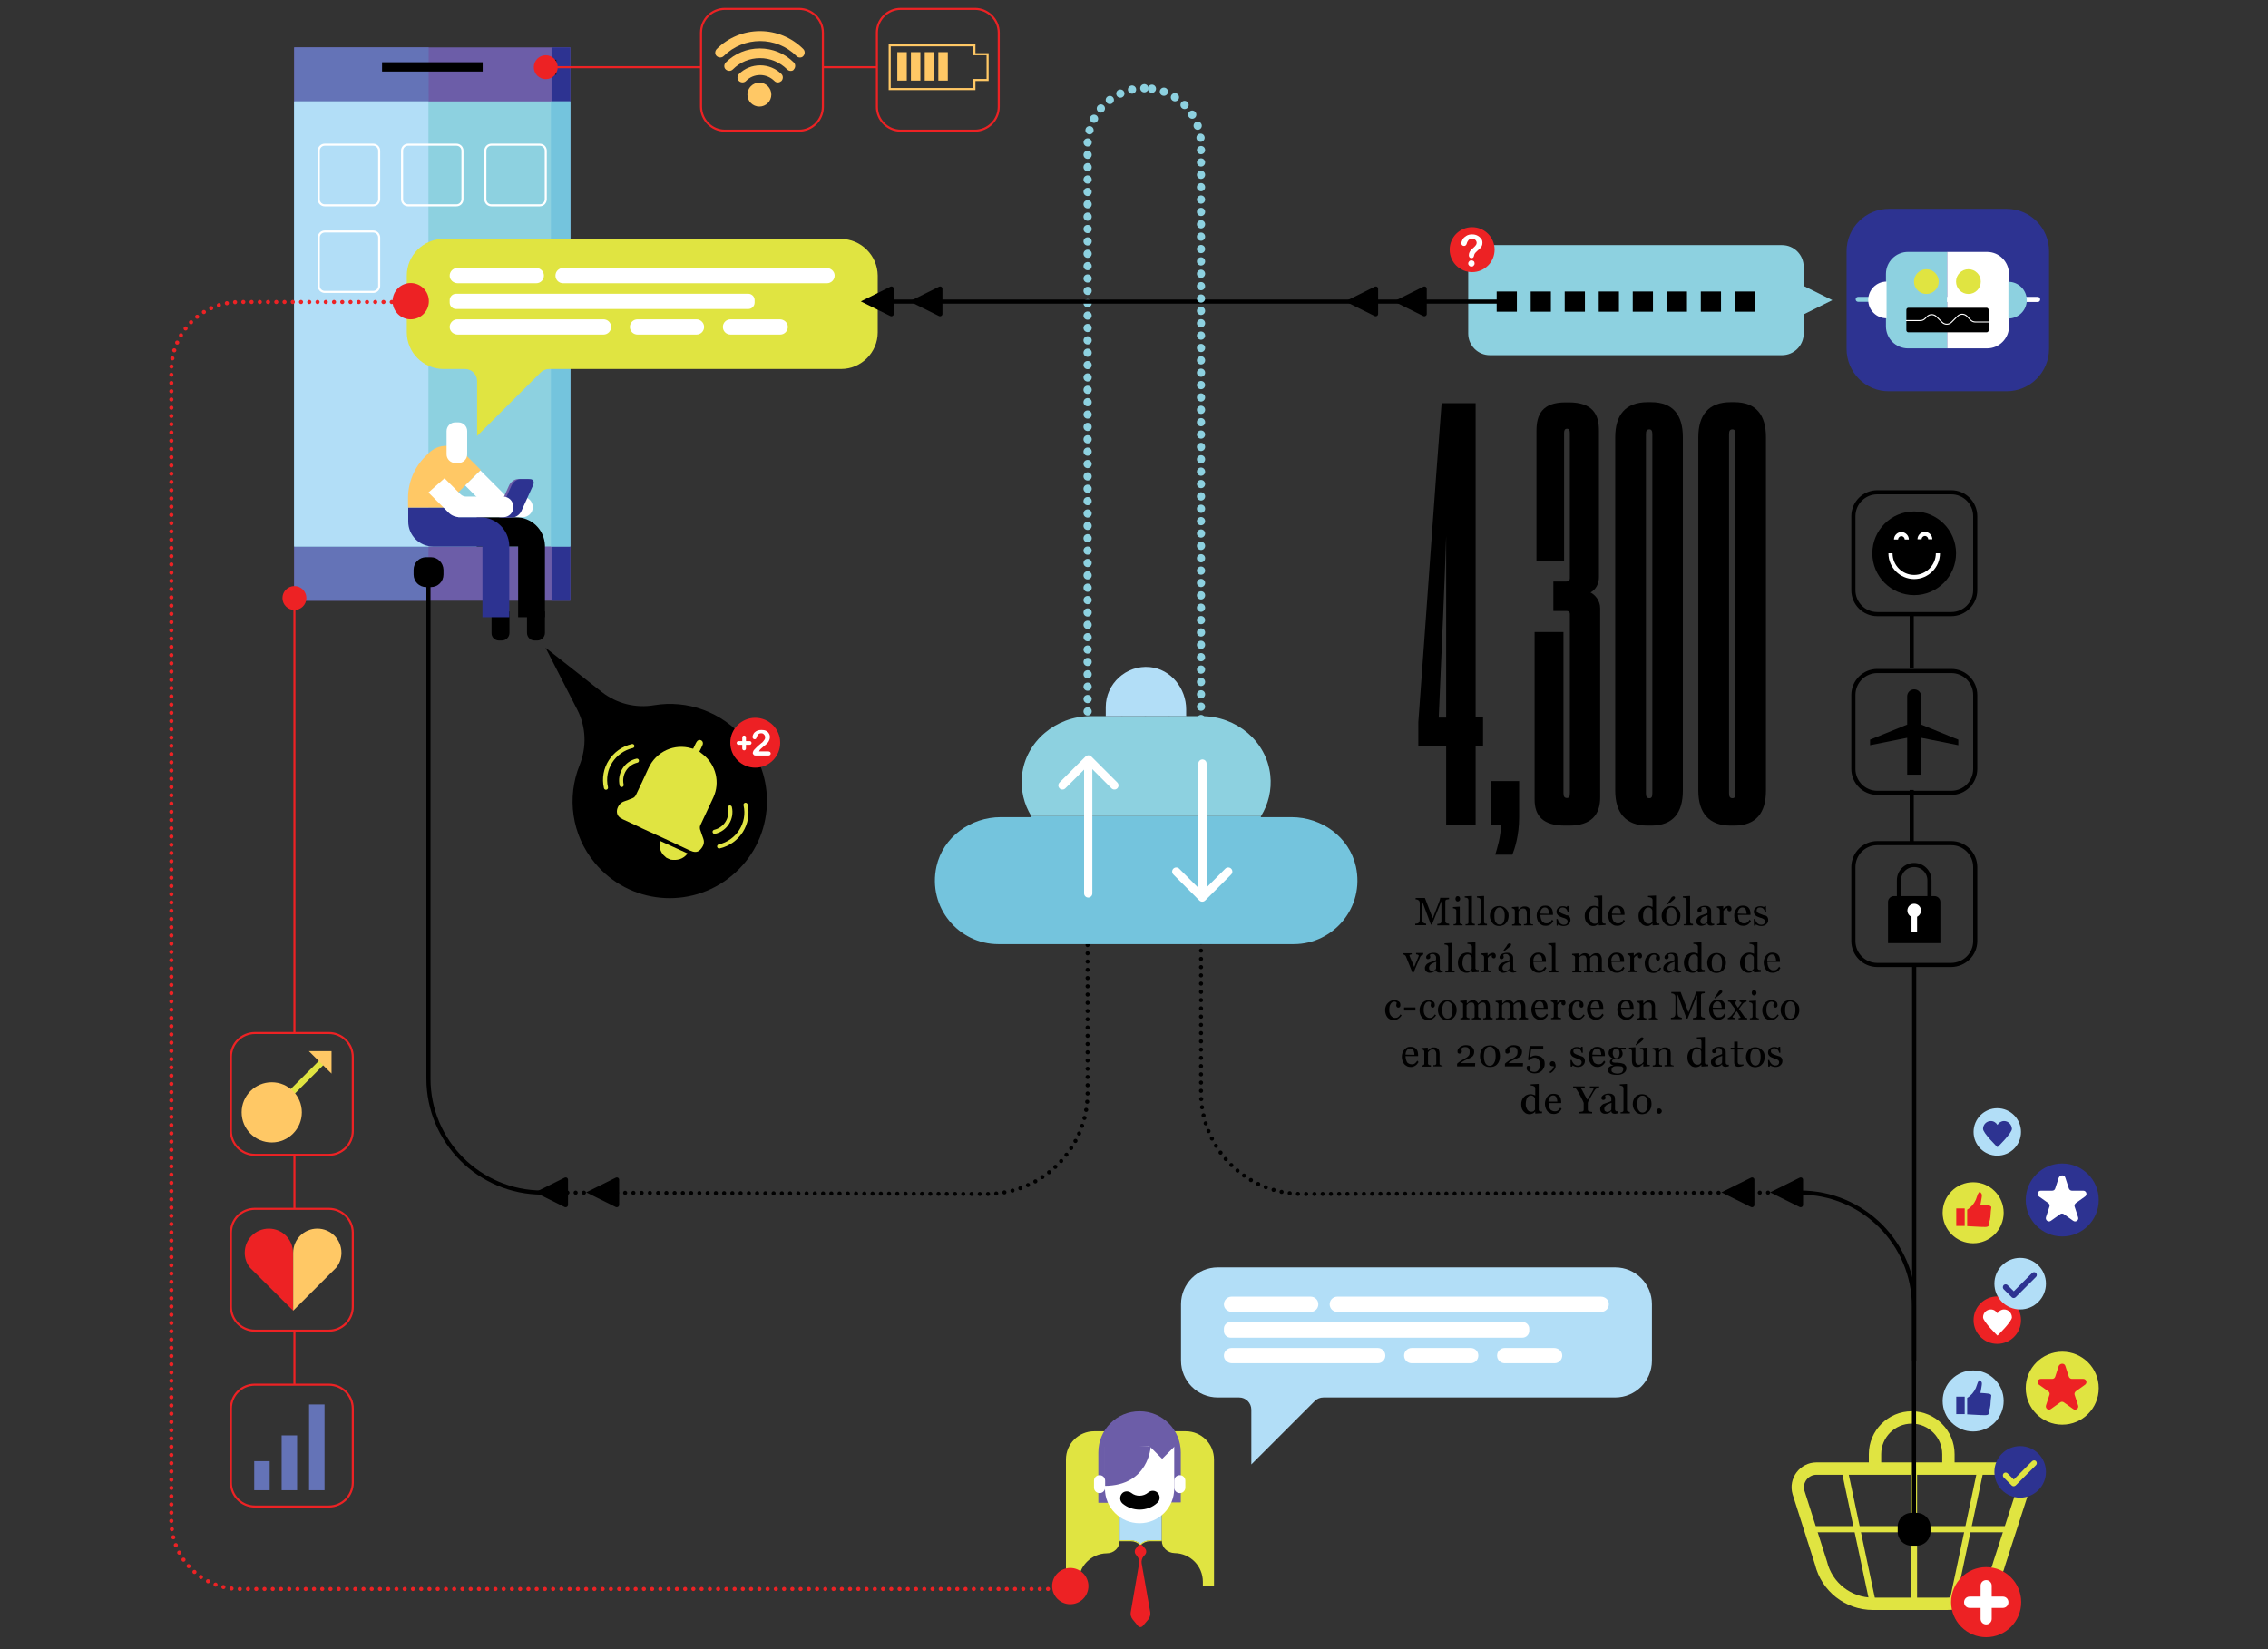 <?xml version="1.0" encoding="utf-8"?>
<!-- Generator: Adobe Illustrator 25.4.2, SVG Export Plug-In . SVG Version: 6.00 Build 0)  -->
<svg version="1.1" id="Layer_1" xmlns="http://www.w3.org/2000/svg" xmlns:xlink="http://www.w3.org/1999/xlink" x="0px" y="0px"
	 viewBox="0 0 1100 800" style="enable-background:new 0 0 1100 800;" xml:space="preserve">
<rect x="0" y="0" width="1100" height="800" fill="#333333" stroke="none"/>
<style type="text/css">
	.st0{fill:none;stroke:#E0E441;stroke-width:6;stroke-miterlimit:10;}
	.st1{fill:none;stroke:#E0E441;stroke-width:3;stroke-miterlimit:10;}
	.st2{fill:none;stroke:#ED2224;stroke-width:2;stroke-miterlimit:10;}
	.st3{fill:#ED2224;}
	.st4{fill:#FFFFFF;}
	.st5{fill:#E0E441;}
	.st6{fill:none;stroke:#E0E445;stroke-width:2;stroke-linecap:round;stroke-linejoin:round;stroke-miterlimit:10;}
	.st7{fill:#ED2024;}
	.st8{fill:#6C5DA8;}
	.st9{fill:#2D3391;}
	.st10{fill:#6473B7;}
	.st11{fill:#8DD1E0;}
	.st12{fill:#74C4DD;}
	.st13{fill:#B2DEF7;}
	.st14{fill:#FFC865;}
	.st15{fill:none;stroke:#FFFFFF;stroke-miterlimit:10;}
	.st16{fill:none;stroke:#E0E441;stroke-width:0.5;stroke-miterlimit:10;}
	.st17{fill:none;stroke:#FFFFFF;stroke-width:0.5;stroke-miterlimit:10;}
	.st18{fill:none;stroke:#ED2224;stroke-miterlimit:10;}
	.st19{fill:none;stroke:#000000;stroke-width:2;stroke-miterlimit:10;}
	
		.st20{fill:none;stroke:#000000;stroke-width:2;stroke-linecap:round;stroke-linejoin:round;stroke-miterlimit:10;stroke-dasharray:0,4;}
	
		.st21{fill:none;stroke:#8DD1E0;stroke-width:4;stroke-linecap:round;stroke-linejoin:round;stroke-miterlimit:10;stroke-dasharray:0,6;}
	.st22{fill:none;stroke:#ED2224;stroke-width:2;stroke-linecap:round;stroke-miterlimit:10;stroke-dasharray:0,4;}
	.st23{fill-rule:evenodd;clip-rule:evenodd;fill:#74C4DD;}
	.st24{fill-rule:evenodd;clip-rule:evenodd;fill:#8DD1E0;}
	.st25{fill-rule:evenodd;clip-rule:evenodd;fill:#B2DEF7;}
	.st26{fill:none;stroke:#FFFFFF;stroke-width:4;stroke-linecap:round;stroke-linejoin:round;}
	.st27{fill:none;stroke:#FFC865;stroke-miterlimit:10;}
	.st28{fill-rule:evenodd;clip-rule:evenodd;}
	.st29{fill-rule:evenodd;clip-rule:evenodd;fill:#FFFFFF;}
	.st30{fill:none;stroke:#FFFFFF;stroke-width:2;stroke-miterlimit:10;}
</style>
<g>
	<path class="st0" d="M944.5,778h-36.1c-12,0-22.4-8.2-25.2-19.8l-10.9-34.2c-1.7-5.8,2.7-11.6,8.7-11.6h91.1c6,0,10.4,5.8,8.7,11.6
		l-11.1,34.3C966.8,769.8,956.4,778,944.5,778z"/>
	<line class="st1" x1="928.3" y1="775.9" x2="928.3" y2="711.7"/>
	<line class="st1" x1="908.4" y1="778" x2="894.8" y2="713.8"/>
	<line class="st1" x1="946.8" y1="778" x2="960.4" y2="713.8"/>
	<path class="st0" d="M909.4,710.9v-5.5c0-9.8,8-17.8,17.8-17.8l0,0c9.8,0,17.8,8,17.8,17.8v5.5"/>
	<line class="st1" x1="878" y1="741.8" x2="975" y2="741.8"/>
	<path d="M929.6,733.9h-2.5c-3.7,0-6.7,3-6.7,6.7v2.5c0,3.7,3,6.7,6.7,6.7h2.5c3.7,0,6.7-3,6.7-6.7v-2.5
		C936.3,736.9,933.3,733.9,929.6,733.9z"/>
	<path class="st2" d="M926.7,741.8"/>
	<circle class="st3" cx="963.3" cy="777.2" r="17"/>
	<path class="st4" d="M963.3,788L963.3,788c-1.5,0-2.7-1.2-2.7-2.7V780h-5.3c-1.5,0-2.7-1.2-2.7-2.7v-0.1c0-1.5,1.2-2.7,2.7-2.7h5.3
		v-5.3c0-1.5,1.2-2.7,2.7-2.7l0,0c1.5,0,2.7,1.2,2.7,2.7v5.3h5.4c1.5,0,2.7,1.2,2.7,2.7v0.1c0,1.5-1.2,2.7-2.7,2.7H966v5.3
		C966,786.8,964.8,788,963.3,788z"/>
	<path d="M354.8,424.9L354.8,424.9c20.1-16.5,23-46.2,6.4-66.3l0,0c-11-13.4-28-19.2-44-16.5c-9,1.5-18.1-0.8-25.3-6.4l-27.3-21.5
		l15.4,30.1c4.3,8.4,4.6,18.1,1.1,26.9c-6.2,15.4-4,33.7,7.4,47.4l0,0C305,438.6,334.7,441.5,354.8,424.9z"/>
	<g id="BQJMdF.tif_1_">
		<g>
			<g>
				<path class="st5" d="M311.8,402c-0.3-0.1-0.7-0.3-1-0.5c-3-1.4-5.9-2.8-8.8-4.1c-1.7-0.8-2.8-1.9-2.8-3.8c0-1.9,1.4-4,3.1-4.7
					c1.6-0.6,3.2-1.1,4.7-1.8c0.5-0.2,1-0.7,1.3-1.2c2-4.2,4.1-8.5,6-12.8c3.8-8.8,13-12.5,21-10.1c0.2,0.1,0.5,0.1,0.9,0.2
					c0.5-1,0.9-2,1.4-2.9c0.6-1.2,1.5-1.6,2.4-1.2c0.9,0.4,1.2,1.5,0.6,2.6c-0.4,1-0.9,1.9-1.4,2.9c0.7,0.5,1.3,1,1.9,1.5
					c6.2,5,8.2,13.5,4.9,20.7c-2.1,4.6-4.3,9.1-6.4,13.7c-0.2,0.5-0.2,1.2-0.1,1.7c0.5,1.6,1.1,3.1,1.6,4.6c0.8,2.1-0.1,3.9-1.5,5.4
					c-1.4,1.5-3.1,1.2-4.9,0.4c-3.2-1.5-6.5-3-9.8-4.6"/>
			</g>
		</g>
	</g>
	<path class="st5" d="M333.5,414c-2.1,2.8-5,3.5-8.3,3c-0.7-0.3-1.3-0.6-2-0.9c-0.5-0.5-1-0.9-1.5-1.4c-1.6-1.9-2.1-4.2-1.6-6.8"/>
	<path class="st6" d="M308.9,369c-5.3,1.2-8.6,6.5-7.4,11.8"/>
	<path class="st6" d="M306.7,361.9c-9.1,2.1-14.9,11.1-12.8,20.2"/>
	<path class="st6" d="M346.6,403.5c5.3-1.2,8.6-6.5,7.4-11.8"/>
	<path class="st6" d="M348.8,410.6c9.1-2.1,14.9-11.1,12.8-20.2"/>
	<circle class="st7" cx="366.3" cy="360.3" r="12.1"/>
	<path class="st4" d="M360.9,364L360.9,364c-0.5,0-0.9-0.4-0.9-0.9v-1.8h-1.8c-0.5,0-0.9-0.4-0.9-0.9v0c0-0.5,0.4-0.9,0.9-0.9h1.8
		v-1.8c0-0.5,0.4-0.9,0.9-0.9l0,0c0.5,0,0.9,0.4,0.9,0.9v1.8h1.8c0.5,0,0.9,0.4,0.9,0.9v0c0,0.5-0.4,0.9-0.9,0.9h-1.8v1.8
		C361.8,363.6,361.4,364,360.9,364z"/>
	<path class="st4" d="M368.1,364.5h4.4c0.4,0,0.8,0.1,1,0.3s0.3,0.4,0.3,0.7c0,0.3-0.1,0.5-0.3,0.7c-0.2,0.2-0.5,0.3-0.8,0.3h-6.2
		c-0.4,0-0.8-0.1-1-0.4s-0.4-0.5-0.4-0.8c0-0.2,0.1-0.5,0.2-0.8s0.3-0.6,0.5-0.8c0.7-0.8,1.4-1.4,2-2c0.6-0.5,1-0.9,1.3-1.1
		c0.5-0.3,0.8-0.6,1.1-1c0.3-0.3,0.5-0.7,0.7-1c0.2-0.3,0.2-0.7,0.2-1c0-0.4-0.1-0.7-0.3-1s-0.4-0.5-0.7-0.7s-0.6-0.2-1-0.2
		c-0.7,0-1.3,0.3-1.7,1c-0.1,0.1-0.1,0.3-0.3,0.7c-0.1,0.4-0.3,0.7-0.4,0.9s-0.4,0.3-0.7,0.3c-0.3,0-0.5-0.1-0.7-0.3
		c-0.2-0.2-0.3-0.4-0.3-0.8c0-0.4,0.1-0.8,0.3-1.2c0.2-0.4,0.4-0.8,0.8-1.1c0.3-0.3,0.8-0.6,1.3-0.8c0.5-0.2,1.1-0.3,1.9-0.3
		c0.9,0,1.6,0.1,2.2,0.4c0.4,0.2,0.7,0.4,1,0.7c0.3,0.3,0.5,0.7,0.7,1.1s0.2,0.8,0.2,1.3c0,0.7-0.2,1.3-0.5,1.9s-0.7,1-1,1.3
		s-1,0.8-1.8,1.5s-1.4,1.2-1.7,1.6C368.4,364.1,368.3,364.3,368.1,364.5z"/>
	<path d="M242,310.7h1.4c2,0,3.7-1.6,3.7-3.7v-10.4h-8.7V307C238.3,309,239.9,310.7,242,310.7z"/>
	<g>
		<rect x="142.7" y="23" class="st8" width="133.9" height="268.4"/>
		<rect x="267.5" y="23" class="st9" width="9.1" height="268.4"/>
		<polygon class="st10" points="207.8,291.4 142.7,291.4 142.7,23 207.9,23 		"/>
		<rect x="185.3" y="30.2" width="48.8" height="4.5"/>
		<rect x="142.7" y="49.2" class="st11" width="133.9" height="215.9"/>
		<rect x="267.2" y="49.2" class="st12" width="9.4" height="215.9"/>
		<rect x="142.7" y="49.2" class="st13" width="65.1" height="215.9"/>
		<path d="M209,270.3h-2.3c-3.4,0-6.1,2.7-6.1,6.1v2.3c0,3.4,2.7,6.1,6.1,6.1h2.3c3.4,0,6.1-2.7,6.1-6.1v-2.3
			C215,273,212.3,270.3,209,270.3z"/>
		<rect x="262.6" y="29" width="7.2" height="7.2"/>
	</g>
	<path d="M259.2,310.7h1.4c2,0,3.7-1.6,3.7-3.7v-10.4h-8.7V307C255.6,309,257.2,310.7,259.2,310.7z"/>
	<path d="M264.3,264.5c-0.3-7.6-6.5-13.6-14.2-13.6h-18.9v14.2h20.1v34.3h13L264.3,264.5L264.3,264.5z"/>
	<path class="st9" d="M247,264.5c-0.3-7.6-6.5-13.6-14.2-13.6h-10.6v-4.7H198v6.8c0,6.6,5.3,12,11.9,12.1v0H234v34.3h13L247,264.5
		L247,264.5z"/>
	<path class="st14" d="M233.2,228l-8.2-8.2c-4.7-4.7-12.3-4.7-17.1,0l-1.7,1.7c-5.3,5.3-8.3,12.6-8.3,20.1v4.6h24.2V239L233.2,228z"
		/>
	<path class="st15" d="M181,99.6h-23.5c-1.6,0-2.9-1.3-2.9-2.9V73.1c0-1.6,1.3-2.9,2.9-2.9H181c1.6,0,2.9,1.3,2.9,2.9v23.5
		C183.9,98.3,182.6,99.6,181,99.6z"/>
	<path class="st15" d="M221.4,99.6h-23.5c-1.6,0-2.9-1.3-2.9-2.9V73.1c0-1.6,1.3-2.9,2.9-2.9h23.5c1.6,0,2.9,1.3,2.9,2.9v23.5
		C224.3,98.3,223,99.6,221.4,99.6z"/>
	<path class="st15" d="M261.8,99.6h-23.5c-1.6,0-2.9-1.3-2.9-2.9V73.1c0-1.6,1.3-2.9,2.9-2.9h23.5c1.6,0,2.9,1.3,2.9,2.9v23.5
		C264.7,98.3,263.4,99.6,261.8,99.6z"/>
	<path class="st15" d="M181,141.6h-23.5c-1.6,0-2.9-1.3-2.9-2.9v-23.5c0-1.6,1.3-2.9,2.9-2.9H181c1.6,0,2.9,1.3,2.9,2.9v23.5
		C183.9,140.3,182.6,141.6,181,141.6z"/>
	<g>
		<path class="st13" d="M563.5,729.1v18.2l-5.7,0c-1.7,0-3.4,0.7-4.6,1.9l0,0l0,0c-1.2-1.2-2.9-1.9-4.6-1.9H543v-18"/>
		<path class="st5" d="M523.1,769.6v-2.2c0-7.6,6.2-13.8,13.7-13.9c3.4,0,6.2-2.6,6.2-6v-14.2h20.5v14.1c0,3.4,2.8,5.9,6.2,6
			c7.6,0.1,13.7,6.3,13.7,13.9v2.2h5.4v-61.5c0-7.6-6.1-13.7-13.7-13.7h-44.4c-7.6,0-13.7,6.1-13.7,13.7v61.5L523.1,769.6
			L523.1,769.6z"/>
		<path class="st16" d="M543,747.4h5.5c1.7,0,3.4,0.7,4.6,1.9l0,0l0,0c1.2-1.2,2.9-1.9,4.6-1.9l5.7,0"/>
		<g>
			<path class="st7" d="M553.7,758.3c-0.2-1,0.2-2.5,0.9-3.3l0.8-0.9c0.7-0.8,0.7-2.1,0-2.9l-1.1-1.3c-0.7-0.8-1.7-0.8-2.4,0l-1,1.3
				c-0.7,0.8-0.7,2.1,0,2.9l0.7,0.9c0.7,0.8,1,2.3,0.9,3.3l-4.1,23.9c-0.2,1,0.2,2.5,0.9,3.3l2.6,3.2c0.7,0.8,1.7,0.8,2.4,0l2.7-3.2
				c0.7-0.8,1-2.3,0.9-3.3L553.7,758.3z"/>
		</g>
		<path class="st8" d="M572.7,728.8v-24.2c0-11-8.9-20-20-20s-20,8.9-20,20V729L572.7,728.8z"/>
		<path class="st4" d="M535.9,701.7v20.4c0,9.3,7.5,16.8,16.8,16.8s16.8-7.5,16.8-16.8v-20.5L535.9,701.7z"/>
		<g>
			<path d="M552.7,732.3c-3,0-5.9-1-8.2-2.9c-1.4-1.2-1.6-3.2-0.5-4.7s3.2-1.6,4.7-0.5c2.3,1.9,5.9,1.8,8.2-0.2
				c1.4-1.2,3.5-1.1,4.7,0.3s1.1,3.5-0.3,4.7C559,731.2,555.9,732.3,552.7,732.3z"/>
		</g>
		
			<rect x="559.2" y="696.9" transform="matrix(0.707 -0.707 0.707 0.707 -330.84 603.895)" class="st8" width="9.1" height="9.1"/>
		<path class="st8" d="M558.1,701.7c0,0-0.9,19.1-22.5,19.1v-20.5"/>
		<path class="st4" d="M536,721.6c0,1.5-1.2,2.7-2.7,2.7l0,0c-1.5,0-2.7-1.2-2.7-2.7v-3.3c0-1.5,1.2-2.7,2.7-2.7l0,0
			c1.5,0,2.7,1.2,2.7,2.7V721.6z"/>
		<path class="st4" d="M574.9,721.6c0,1.5-1.2,2.7-2.7,2.7l0,0c-1.5,0-2.7-1.2-2.7-2.7v-3.3c0-1.5,1.2-2.7,2.7-2.7l0,0
			c1.5,0,2.7,1.2,2.7,2.7V721.6z"/>
	</g>
	<g>
		<path class="st9" d="M895.6,169.2v-47.3c0-11.4,9.2-20.6,20.6-20.6h57c11.4,0,20.6,9.2,20.6,20.6v47.3c0,11.4-9.2,20.6-20.6,20.6
			h-57C904.8,189.9,895.6,180.6,895.6,169.2z"/>
	</g>
	<g>
		<path class="st11" d="M901.2,144c-0.7,0-1.2,0.6-1.2,1.2c0,0.7,0.6,1.2,1.2,1.2h42.9V144L901.2,144L901.2,144z"/>
		<path class="st4" d="M988.3,144h-44.2v2.5h44.2c0.7,0,1.2-0.6,1.2-1.2C989.5,144.6,989,144,988.3,144z"/>
		<path class="st11" d="M925.4,122.2c-5.9,0-10.7,4.8-10.7,10.7v25.4c0,5.9,4.8,10.7,10.7,10.7h19v-46.8L925.4,122.2L925.4,122.2z"
			/>
		<path class="st4" d="M963.7,122.2h-19.3v46.8h19.3c5.9,0,10.7-4.8,10.7-10.7v-25.4C974.3,126.9,969.6,122.2,963.7,122.2z"/>
		<path class="st4" d="M915,136.6c-4.9,0-8.9,4-8.9,8.9s4,8.9,8.9,8.9"/>
		<path class="st11" d="M974.1,154.5c4.9,0,8.9-4,8.9-8.9s-4-8.9-8.9-8.9"/>
		<circle class="st5" cx="934.3" cy="136.6" r="6"/>
		<circle class="st5" cx="954.7" cy="136.6" r="6"/>
		<path d="M963.5,161.2h-37.9c-0.6,0-1-0.5-1-1v-9.9c0-0.6,0.5-1,1-1h37.9c0.6,0,1,0.5,1,1v9.9C964.6,160.7,964.1,161.2,963.5,161.2
			z"/>
		<path class="st17" d="M924.4,155.5h6.9c0.9,0,1.7-0.3,2.3-0.9l1-1c1.3-1.3,3.3-1.3,4.6,0l2.7,2.7c1.3,1.3,3.3,1.3,4.6,0l2.9-2.9
			c1.3-1.3,3.3-1.3,4.6,0l1.8,1.9c0.6,0.6,1.4,0.9,2.3,0.9h6.9"/>
	</g>
	<path class="st11" d="M888.7,145.6l-13.9-6.9v-9.3c0-5.8-4.7-10.5-10.5-10.5H722.6c-5.8,0-10.5,4.7-10.5,10.5v32.4
		c0,5.8,4.7,10.5,10.5,10.5h141.7c5.8,0,10.5-4.7,10.5-10.5v-9.3L888.7,145.6z"/>
	<rect x="725.9" y="141.4" width="9.8" height="9.8"/>
	<rect x="742.4" y="141.4" width="9.8" height="9.8"/>
	<rect x="758.9" y="141.4" width="9.8" height="9.8"/>
	<rect x="775.4" y="141.4" width="9.8" height="9.8"/>
	<rect x="791.9" y="141.4" width="9.8" height="9.8"/>
	<rect x="808.4" y="141.4" width="9.8" height="9.8"/>
	<rect x="824.9" y="141.4" width="9.8" height="9.8"/>
	<rect x="841.4" y="141.4" width="9.8" height="9.8"/>
	<circle class="st3" cx="714" cy="121.1" r="10.9"/>
	<g>
		<path class="st4" d="M708.8,118.1c0-0.7,0.2-1.3,0.6-2c0.4-0.7,1-1.2,1.8-1.7s1.7-0.7,2.8-0.7c1,0,1.9,0.2,2.6,0.6
			c0.8,0.4,1.3,0.9,1.8,1.5s0.6,1.3,0.6,2c0,0.6-0.1,1.1-0.3,1.5c-0.2,0.4-0.5,0.8-0.8,1.1s-0.9,0.8-1.7,1.6
			c-0.2,0.2-0.4,0.4-0.6,0.6c-0.1,0.2-0.2,0.3-0.3,0.4c-0.1,0.1-0.1,0.3-0.2,0.4c0,0.1-0.1,0.4-0.2,0.7c-0.1,0.7-0.5,1.1-1.2,1.1
			c-0.3,0-0.7-0.1-0.9-0.3s-0.4-0.6-0.4-1c0-0.6,0.1-1.1,0.3-1.5s0.4-0.8,0.7-1.1s0.7-0.7,1.2-1.1c0.4-0.4,0.8-0.7,0.9-0.9
			s0.4-0.4,0.5-0.7s0.2-0.5,0.2-0.8c0-0.5-0.2-1-0.6-1.4c-0.4-0.4-0.9-0.6-1.6-0.6c-0.8,0-1.3,0.2-1.7,0.6c-0.3,0.4-0.7,0.9-0.9,1.7
			c-0.2,0.8-0.7,1.2-1.3,1.2c-0.4,0-0.7-0.1-1-0.4C708.9,118.7,708.8,118.4,708.8,118.1z M713.7,129.3c-0.4,0-0.8-0.1-1.1-0.4
			c-0.3-0.3-0.5-0.6-0.5-1.1c0-0.4,0.2-0.8,0.5-1.1s0.7-0.4,1.1-0.4s0.8,0.2,1.1,0.4c0.3,0.3,0.4,0.7,0.4,1.1c0,0.5-0.2,0.8-0.5,1.1
			C714.5,129.2,714.1,129.3,713.7,129.3z"/>
	</g>
	<line class="st1" x1="131.8" y1="539.6" x2="156.6" y2="514.8"/>
	<path class="st18" d="M112,512.7v35.9c0,6.4,5.2,11.6,11.6,11.6h35.9c6.4,0,11.6-5.2,11.6-11.6v-35.9c0-6.4-5.2-11.6-11.6-11.6
		h-35.9C117.1,501.2,112,506.3,112,512.7z"/>
	<path class="st18" d="M112,598v35.9c0,6.4,5.2,11.6,11.6,11.6h35.9c6.4,0,11.6-5.2,11.6-11.6V598c0-6.4-5.2-11.6-11.6-11.6h-35.9
		C117.1,586.4,112,591.6,112,598z"/>
	<line class="st18" x1="142.8" y1="501.2" x2="142.8" y2="290.1"/>
	<circle class="st3" cx="142.8" cy="290.1" r="5.8"/>
	<rect x="123.3" y="708.8" class="st10" width="7.5" height="14.1"/>
	<rect x="136.6" y="696.3" class="st10" width="7.5" height="26.6"/>
	<rect x="149.9" y="681.3" class="st10" width="7.5" height="41.6"/>
	<circle class="st14" cx="131.8" cy="539.6" r="14.6"/>
	<polygon class="st14" points="160.8,509.9 149.8,509.9 160.8,520.8 	"/>
	<path class="st3" d="M142.1,607.7c0-6.5-5.2-11.7-11.7-11.7s-11.7,5.2-11.7,11.7c0,2.7,0.9,5.2,2.5,7.2l21,20.9"/>
	<path class="st14" d="M142.2,635.8l20.9-20.9c1.6-2,2.5-4.5,2.5-7.2c0-6.5-5.2-11.7-11.7-11.7s-11.7,5.2-11.7,11.7"/>
	<path class="st4" d="M253.5,250.9h-7.4c-3.2,0-6.3-1.3-8.6-3.5l-11.9-11.9l7.4-7.3l11.6,11.6c0.8,0.8,1.8,1.2,2.9,1.2h5.9
		c2.8,0,5,2.2,5,5l0,0C258.5,248.7,256.2,250.9,253.5,250.9z"/>
	<path class="st8" d="M255.8,232.4h-4.6c-1.6,0-3.4,1.3-4.2,2.9l-5.8,12.8c-0.7,1.6,0,2.9,1.6,2.9h4.6c1.6,0,3.4-1.3,4.2-2.9
		l5.8-12.8C258.1,233.6,257.4,232.4,255.8,232.4z"/>
	<path class="st9" d="M257,232.4h-4.6c-1.6,0-3.4,1.3-4.2,2.9l-5.8,12.8c-0.7,1.6,0,2.9,1.6,2.9h4.6c1.6,0,3.4-1.3,4.2-2.9l5.8-12.8
		C259.3,233.6,258.6,232.4,257,232.4z"/>
	<path class="st4" d="M244.1,250.9H223c-2,0-4-0.8-5.4-2.2l-9.8-9.8l7.8-6.9l7.7,7.7c0.8,0.8,1.8,1.2,2.9,1.2h17.8c2.8,0,5,2.2,5,5
		l0,0C249.1,248.7,246.8,250.9,244.1,250.9z"/>
	<path class="st4" d="M222.4,224.6h-1.6c-2.3,0-4.2-1.9-4.2-4.2v-11.3c0-2.3,1.9-4.2,4.2-4.2h1.6c2.3,0,4.2,1.9,4.2,4.2v11.3
		C226.6,222.7,224.7,224.6,222.4,224.6z"/>
	<path class="st19" d="M873,578.5c30.6,0,55.3,24.8,55.3,55.3v107.3"/>
	<line class="st19" x1="928.4" y1="660.4" x2="928.4" y2="468.4"/>
	<path class="st19" d="M207.8,277.5v245.7c0,30.6,24.8,55.3,55.3,55.3"/>
	<path class="st20" d="M263.2,578.5l215.1,0.7c27.1,0.1,49.2-21.9,49.2-49v-95.4"/>
	<path class="st20" d="M869.5,578.5l-237.8,0.7c-27.1,0.1-49.2-21.9-49.2-49v-95.4"/>
	<path class="st21" d="M555,42.8L555,42.8c-15.2,0-27.5,12.3-27.5,27.5v290.5"/>
	<path class="st20" d="M582.5,360.8"/>
	<path d="M858.5,578.4L858.5,578.4l14.3,7.1c0.8,0.4,1.7-0.2,1.7-1v-12.2c0-0.9-0.9-1.4-1.7-1L858.5,578.4z"/>
	<path d="M834.9,578.4L834.9,578.4l14.3,7.1c0.8,0.4,1.7-0.2,1.7-1v-12.2c0-0.9-0.9-1.4-1.7-1L834.9,578.4z"/>
	<path d="M676,146.2L676,146.2l14.3,7.1c0.8,0.4,1.7-0.2,1.7-1v-12.2c0-0.9-0.9-1.4-1.7-1L676,146.2z"/>
	<path d="M652.4,146.2L652.4,146.2l14.3,7.1c0.8,0.4,1.7-0.2,1.7-1v-12.2c0-0.9-0.9-1.4-1.7-1L652.4,146.2z"/>
	<path d="M441.1,146.2L441.1,146.2l14.3,7.1c0.8,0.4,1.7-0.2,1.7-1v-12.2c0-0.9-0.9-1.4-1.7-1L441.1,146.2z"/>
	<path d="M284.3,578.4L284.3,578.4l14.3,7.1c0.8,0.4,1.7-0.2,1.7-1v-12.2c0-0.9-0.9-1.4-1.7-1L284.3,578.4z"/>
	<path d="M259.5,578.4L259.5,578.4l14.3,7.1c0.8,0.4,1.7-0.2,1.7-1v-12.2c0-0.9-0.9-1.4-1.7-1L259.5,578.4z"/>
	<path class="st5" d="M407.8,115.9H215.1c-9.8,0-17.8,8-17.8,17.8v27.5c0,9.8,8,17.8,17.8,17.8h10.4c3.3,0,5.9,2.6,5.9,5.9v26.6
		l30.8-30.8c1.1-1.1,2.6-1.7,4.2-1.7h141.5c9.8,0,17.8-8,17.8-17.8v-27.5C425.6,123.9,417.6,115.9,407.8,115.9z"/>
	<path class="st4" d="M221.8,130c-2.1,0-3.8,1.8-3.7,3.9c0.1,2,1.9,3.5,3.9,3.5h38.1c2.1,0,3.7-1.7,3.7-3.7l0,0
		c0-2.1-1.7-3.7-3.7-3.7L221.8,130L221.8,130z"/>
	<path class="st4" d="M400.9,130H273.1c-2.1,0-3.7,1.7-3.7,3.7l0,0c0,2.1,1.7,3.7,3.7,3.7h128c2.1,0,3.8-1.8,3.7-3.9
		C404.7,131.5,402.9,130,400.9,130z"/>
	<path class="st4" d="M362.9,149.9H221.2c-1.7,0-3.1-1.4-3.1-3.1v-1.2c0-1.7,1.4-3.1,3.1-3.1h141.7c1.7,0,3.1,1.4,3.1,3.1v1.2
		C366,148.5,364.6,149.9,362.9,149.9z"/>
	<path class="st4" d="M221.8,154.9c-2.1,0-3.8,1.8-3.7,3.9c0.1,2,1.9,3.5,3.9,3.5h70.7c2.1,0,3.7-1.7,3.7-3.7l0,0
		c0-2.1-1.7-3.7-3.7-3.7L221.8,154.9L221.8,154.9z"/>
	<path class="st4" d="M337.8,154.9h-28.6c-2.1,0-3.7,1.7-3.7,3.7l0,0c0,2.1,1.7,3.7,3.7,3.7h28.6c2.1,0,3.7-1.7,3.7-3.7l0,0
		C341.5,156.6,339.8,154.9,337.8,154.9z"/>
	<path class="st4" d="M378.2,154.9h-23.9c-2.1,0-3.7,1.7-3.7,3.7l0,0c0,2.1,1.7,3.7,3.7,3.7h24.1c2.1,0,3.8-1.8,3.7-3.9
		C382,156.4,380.2,154.9,378.2,154.9z"/>
	<path class="st13" d="M783.4,614.8H590.6c-9.8,0-17.8,8-17.8,17.8v27.5c0,9.8,8,17.8,17.8,17.8H601c3.3,0,5.9,2.7,5.9,5.9v26.6
		l30.8-30.8c1.1-1.1,2.6-1.7,4.2-1.7h141.5c9.8,0,17.8-8,17.8-17.8v-27.5C801.2,622.8,793.2,614.8,783.4,614.8z"/>
	<path class="st4" d="M597.3,629c-2.1,0-3.8,1.8-3.7,3.9c0.1,2,1.9,3.5,3.9,3.5h38.2c2.1,0,3.7-1.7,3.7-3.7l0,0
		c0-2.1-1.7-3.7-3.7-3.7L597.3,629L597.3,629z"/>
	<path class="st4" d="M776.4,629H648.6c-2.1,0-3.7,1.7-3.7,3.7l0,0c0,2.1,1.7,3.7,3.7,3.7h128c2.1,0,3.8-1.8,3.7-3.9
		C780.3,630.5,778.5,629,776.4,629z"/>
	<path class="st4" d="M738.4,648.9H596.8c-1.7,0-3.2-1.4-3.2-3.2v-1.2c0-1.7,1.4-3.2,3.2-3.2h141.7c1.7,0,3.2,1.4,3.2,3.2v1.2
		C741.6,647.5,740.2,648.9,738.4,648.9z"/>
	<path class="st4" d="M597.3,653.9c-2.1,0-3.8,1.8-3.7,3.9c0.1,2,1.9,3.5,3.9,3.5h70.7c2.1,0,3.7-1.7,3.7-3.7l0,0
		c0-2.1-1.7-3.7-3.7-3.7L597.3,653.9L597.3,653.9z"/>
	<path class="st4" d="M713.3,653.9h-28.6c-2.1,0-3.7,1.7-3.7,3.7l0,0c0,2.1,1.7,3.7,3.7,3.7h28.6c2.1,0,3.7-1.7,3.7-3.7l0,0
		C717,655.5,715.4,653.9,713.3,653.9z"/>
	<path class="st4" d="M753.7,653.9h-23.9c-2.1,0-3.7,1.7-3.7,3.7l0,0c0,2.1,1.7,3.7,3.7,3.7H754c2.1,0,3.8-1.8,3.7-3.9
		C757.6,655.4,755.8,653.9,753.7,653.9z"/>
	<line class="st19" x1="425.3" y1="146.3" x2="729.3" y2="146.3"/>
	<circle class="st3" cx="199.2" cy="146.1" r="8.8"/>
	<circle class="st3" cx="519.1" cy="769.4" r="8.8"/>
	<path class="st22" d="M198,146.5h-81.8c-18.3,0-33.1,14.8-33.1,33.1v558.1c0,18.3,14.8,33.1,33.1,33.1H517"/>
	<line class="st18" x1="142.8" y1="586.4" x2="142.8" y2="560"/>
	<path class="st18" d="M112,683.3v35.9c0,6.4,5.2,11.6,11.6,11.6h35.9c6.4,0,11.6-5.2,11.6-11.6v-35.9c0-6.4-5.2-11.6-11.6-11.6
		h-35.9C117.1,671.7,112,676.9,112,683.3z"/>
	<line class="st18" x1="142.8" y1="671.7" x2="142.8" y2="645.2"/>
	<g>
		<line class="st19" x1="927.2" y1="383.2" x2="927.2" y2="409.6"/>
		<path class="st19" d="M958,286.3v-35.9c0-6.4-5.2-11.6-11.6-11.6h-35.9c-6.4,0-11.6,5.2-11.6,11.6v35.9c0,6.4,5.2,11.6,11.6,11.6
			h35.9C952.8,297.9,958,292.7,958,286.3z"/>
		<line class="st19" x1="927.2" y1="297.9" x2="927.2" y2="324.3"/>
	</g>
	<path class="st18" d="M351.6,63.4h35.9c6.4,0,11.6-5.2,11.6-11.6V15.9c0-6.4-5.2-11.6-11.6-11.6h-35.9c-6.4,0-11.6,5.2-11.6,11.6
		v35.9C340.1,58.2,345.2,63.4,351.6,63.4z"/>
	<path class="st18" d="M436.9,63.4h35.9c6.4,0,11.6-5.2,11.6-11.6V15.9c0-6.4-5.2-11.6-11.6-11.6h-35.9c-6.4,0-11.6,5.2-11.6,11.6
		v35.9C425.3,58.2,430.5,63.4,436.9,63.4z"/>
	<line class="st18" x1="340.1" y1="32.6" x2="264.7" y2="32.6"/>
	<circle class="st3" cx="264.7" cy="32.6" r="5.8"/>
	<line class="st18" x1="425.3" y1="32.6" x2="398.9" y2="32.6"/>
	<g>
		<g>
			<circle class="st3" cx="968.7" cy="640.4" r="11.5"/>
		</g>
		<path class="st4" d="M972,635.2c-1.4,0-2.6,0.8-3.2,1.9c-0.7-1.1-1.8-1.9-3.2-1.9c-2.1,0-3.8,1.7-3.8,3.8c0,2.1,7,8.9,7,8.9
			s7-6.8,7-8.9C975.7,636.8,974,635.2,972,635.2z"/>
	</g>
	<g>
		<g>
			<circle class="st9" cx="979.8" cy="714" r="12.5"/>
		</g>
		<path class="st5" d="M971.8,716.7l3.9,3.9c0.5,0.5,1.3,0.5,1.9,0l9.9-9.9c0.5-0.5,0.5-1.3,0-1.9l0,0c-0.5-0.5-1.3-0.5-1.9,0
			l-8.9,8.9l-3-3c-0.5-0.5-1.4-0.5-1.9,0l-0.1,0.1C971.3,715.4,971.3,716.2,971.8,716.7z"/>
	</g>
	<g>
		<circle class="st13" cx="957" cy="679.6" r="14.8"/>
		<path class="st9" d="M952.9,686c-1.3,0-2.7,0-4.1,0c0-2.8,0-5.6,0-8.5c1.4,0,2.7,0,4.1,0C952.9,680.3,952.9,683.1,952.9,686z
			 M965.4,681.1c0,0.3,0,0.6-0.1,0.9c-0.1,0.7-0.2,1.4-0.5,2.1c0.3,1.6-0.2,2.4-2,2.4c-2.9,0-5.8-0.3-8.7-0.4c0-2.9,0-5.5,0-8
			c1.9-1.1,3.3-2.8,4.2-4.8c0.4-0.9,0.6-1.9,1-2.8c0.2-0.4,0.6-0.8,0.9-1.2c0.3,0.5,0.9,0.9,1,1.5c0.1,0.7-0.1,1.5-0.2,2.2
			c-0.1,0.8-0.3,1.7-0.5,2.7c1.6,0.1,3,0.2,4.3,0.4c0.4,0.1,1,0.5,1,0.8C965.6,678.2,965.5,679.7,965.4,681.1z"/>
	</g>
	<g>
		<g>
			<g>
				<circle class="st5" cx="1000.2" cy="673.4" r="17.7"/>
			</g>
		</g>
		<path class="st3" d="M1001.7,662.6l1.7,5.2c0.2,0.6,0.8,1.1,1.5,1.1h5.5c1.5,0,2.1,1.9,0.9,2.8l-4.5,3.2c-0.5,0.4-0.8,1.1-0.6,1.7
			l1.7,5.2c0.5,1.4-1.2,2.6-2.4,1.7l-4.5-3.2c-0.5-0.4-1.3-0.4-1.8,0l-4.5,3.2c-1.2,0.9-2.8-0.3-2.4-1.7l1.7-5.2
			c0.2-0.6,0-1.3-0.6-1.7l-4.5-3.2c-1.2-0.9-0.6-2.8,0.9-2.8h5.5c0.7,0,1.3-0.4,1.5-1.1l1.7-5.2
			C999.2,661.2,1001.3,661.2,1001.7,662.6z"/>
	</g>
	<g>
		<g>
			<circle class="st13" cx="968.7" cy="549.1" r="11.5"/>
		</g>
		<path class="st9" d="M972,543.8c-1.4,0-2.6,0.8-3.2,1.9c-0.7-1.1-1.8-1.9-3.2-1.9c-2.1,0-3.8,1.7-3.8,3.8c0,2.1,7,8.9,7,8.9
			s7-6.8,7-8.9C975.7,545.5,974,543.8,972,543.8z"/>
	</g>
	<g>
		<g>
			<circle class="st13" cx="979.8" cy="622.7" r="12.5"/>
		</g>
		<path class="st9" d="M971.8,625.4l3.9,3.9c0.5,0.5,1.3,0.5,1.9,0l9.9-9.9c0.5-0.5,0.5-1.3,0-1.9l0,0c-0.5-0.5-1.3-0.5-1.9,0
			l-8.9,8.9l-3-3c-0.5-0.5-1.4-0.5-1.9,0l-0.1,0.1C971.3,624.1,971.3,624.9,971.8,625.4z"/>
	</g>
	<g>
		<circle class="st5" cx="957" cy="588.3" r="14.8"/>
		<path class="st3" d="M952.9,594.7c-1.3,0-2.7,0-4.1,0c0-2.8,0-5.6,0-8.5c1.4,0,2.7,0,4.1,0C952.9,589,952.9,591.8,952.9,594.7z
			 M965.4,589.8c0,0.3,0,0.6-0.1,0.9c-0.1,0.7-0.2,1.4-0.5,2.1c0.3,1.6-0.2,2.4-2,2.4c-2.9,0-5.8-0.3-8.7-0.4c0-2.9,0-5.5,0-8
			c1.9-1.1,3.3-2.8,4.2-4.8c0.4-0.9,0.6-1.9,1-2.8c0.2-0.4,0.6-0.8,0.9-1.2c0.3,0.5,0.9,0.9,1,1.5c0.1,0.7-0.1,1.5-0.2,2.2
			c-0.1,0.8-0.3,1.7-0.5,2.7c1.6,0.1,3,0.2,4.3,0.4c0.4,0.1,1,0.5,1,0.8C965.6,586.9,965.5,588.3,965.4,589.8z"/>
	</g>
	<g>
		<g>
			<g>
				<circle class="st9" cx="1000.2" cy="582.1" r="17.7"/>
			</g>
		</g>
		<path class="st4" d="M1001.7,571.3l1.7,5.2c0.2,0.6,0.8,1.1,1.5,1.1h5.5c1.5,0,2.1,1.9,0.9,2.8l-4.5,3.2c-0.5,0.4-0.8,1.1-0.6,1.7
			l1.7,5.2c0.5,1.4-1.2,2.6-2.4,1.7l-4.5-3.2c-0.5-0.4-1.3-0.4-1.8,0l-4.5,3.2c-1.2,0.9-2.8-0.3-2.4-1.7l1.7-5.2
			c0.2-0.6,0-1.3-0.6-1.7l-4.5-3.2c-1.2-0.9-0.6-2.8,0.9-2.8h5.5c0.7,0,1.3-0.4,1.5-1.1l1.7-5.2
			C999.2,569.8,1001.3,569.8,1001.7,571.3z"/>
	</g>
	<g>
		<path class="st23" d="M657.6,420.3c-3.2-14.3-16.6-23.9-31.2-23.9h-14.8c-0.1,0-0.2-0.1-0.1-0.2c0-0.1,0.1-0.1,0.1-0.2H500.2
			c0,0.1,0.1,0.1,0.1,0.2c0.1,0.1,0,0.2-0.1,0.2h-14.8c-14.6,0-28,9.6-31.2,23.9c-4.4,19.9,10.8,37.7,30,37.7h143.3
			C646.7,458,662,440.2,657.6,420.3z"/>
		<path class="st24" d="M536.4,347.4h-7.5c-16.6,0-31.4,12.1-33.2,28.6c-0.8,7.3,1,14.2,4.5,19.9h111.4c3.5-5.7,5.3-12.6,4.5-19.9
			c-1.8-16.5-16.5-28.6-33.2-28.6h-7.4c-0.1,0-0.2-0.1-0.2-0.1"/>
		<path class="st25" d="M575.3,347.3v-3.2c0-10.2-7.4-19.5-17.6-20.5c-11.5-1.1-21.4,8.1-21.4,19.4v4.4"/>
		<line class="st26" x1="527.8" y1="433.4" x2="527.8" y2="370.4"/>
		<polyline class="st26" points="540.5,381 527.9,368.4 515.3,381 		"/>
		<line class="st26" x1="583.2" y1="370.4" x2="583.2" y2="433.4"/>
		<polyline class="st26" points="570.5,422.8 583.1,435.4 595.7,422.8 		"/>
	</g>
	<path class="st21" d="M582.5,360.8V70.3c0-15.2-12.3-27.5-27.5-27.5"/>
	<circle class="st14" cx="368.3" cy="45.9" r="5.8"/>
	<path class="st14" d="M377.3,40c-0.6,0-1.2-0.2-1.7-0.7c-1.8-1.8-4.3-2.9-6.9-2.9s-5.1,1-6.9,2.9c-0.9,0.9-2.4,0.9-3.4,0
		s-0.9-2.4,0-3.4c2.7-2.7,6.4-4.2,10.3-4.2c3.9,0,7.5,1.5,10.3,4.2c0.9,0.9,0.9,2.4,0,3.4C378.5,39.7,377.9,40,377.3,40z"/>
	<path class="st14" d="M383.5,34.4c-0.6,0-1.2-0.2-1.7-0.7c-3.5-3.5-8.2-5.5-13.2-5.5s-9.6,1.9-13.2,5.5c-0.9,0.9-2.4,0.9-3.4,0
		s-0.9-2.4,0-3.4c4.4-4.4,10.3-6.8,16.5-6.8s12.1,2.4,16.5,6.8c0.9,0.9,0.9,2.4,0,3.4C384.8,34.2,384.1,34.4,383.5,34.4z"/>
	<path class="st14" d="M388,27.9c-0.6,0-1.2-0.2-1.7-0.7c-9.7-9.7-25.5-9.7-35.3,0c-0.9,0.9-2.4,0.9-3.4,0s-0.9-2.4,0-3.4
		c5.6-5.6,13.1-8.7,21-8.7c7.9,0,15.4,3.1,21,8.7c0.9,0.9,0.9,2.4,0,3.4C389.2,27.7,388.6,27.9,388,27.9z"/>
	<polygon class="st27" points="472.6,26.3 472.6,22 431.5,22 431.5,43.2 472.6,43.2 472.6,38.8 479,38.8 479,26.3 	"/>
	<rect x="435.2" y="25.3" class="st14" width="4.6" height="13.8"/>
	<rect x="441.8" y="25.3" class="st14" width="4.6" height="13.8"/>
	<rect x="448.5" y="25.3" class="st14" width="4.6" height="13.8"/>
	<rect x="455.1" y="25.3" class="st14" width="4.6" height="13.8"/>
	<g>
		<path class="st19" d="M958,373v-35.9c0-6.4-5.2-11.6-11.6-11.6h-35.9c-6.4,0-11.6,5.2-11.6,11.6V373c0,6.4,5.2,11.6,11.6,11.6
			h35.9C952.8,384.6,958,379.4,958,373z"/>
		<path class="st28" d="M949.8,358.8l-18-7.3v-13.7c0-1.9-1.5-3.4-3.4-3.4s-3.4,1.5-3.4,3.4v13.7l-18,7.3v2.7l18-3.6v17.9h6.8v-17.9
			l18,3.6V358.8z"/>
	</g>
	<g>
		<path class="st19" d="M958,456.5v-35.9c0-6.4-5.2-11.6-11.6-11.6h-35.9c-6.4,0-11.6,5.2-11.6,11.6v35.9c0,6.4,5.2,11.6,11.6,11.6
			h35.9C952.8,468,958,462.9,958,456.5z"/>
		<g>
			<path class="st28" d="M941.1,457.5h-25.4v-20c0-1.5,1.3-2.8,2.8-2.8h19.8c1.5,0,2.8,1.3,2.8,2.8L941.1,457.5L941.1,457.5z"/>
			<path class="st19" d="M935.8,438.2V427c0-4.1-3.3-7.4-7.4-7.4s-7.4,3.3-7.4,7.4v10.6"/>
			<circle class="st29" cx="928.4" cy="441.7" r="3.3"/>
			<rect x="927.1" y="444.2" class="st29" width="2.7" height="8.1"/>
		</g>
	</g>
	<circle cx="928.4" cy="268.4" r="20.3"/>
	<path class="st30" d="M916.9,268.4c0,6.4,5.2,11.5,11.5,11.5s11.5-5.2,11.5-11.5"/>
	<path class="st30" d="M924.8,261.7c0-1.4-1.2-2.6-2.6-2.6s-2.6,1.2-2.6,2.6"/>
	<path class="st30" d="M936.2,261.6c0-1.4-1.2-2.6-2.6-2.6s-2.6,1.2-2.6,2.6"/>
	<path d="M417.5,146.2L417.5,146.2l14.3,7.1c0.8,0.4,1.7-0.2,1.7-1v-12.2c0-0.9-0.9-1.4-1.7-1L417.5,146.2z"/>
</g>
<g>
	<path d="M699.2,195.6h16.5v152.4h3.6v14h-3.6V400h-14.3v-37.9h-13.5v-11.8C691.2,306.1,696.2,233.6,699.2,195.6z M701.4,259.9
		c-0.8,24.7-1.9,48.9-3.6,88.2h3.6V259.9z"/>
	<path d="M725.2,414.6c0.8-2.5,2.8-9.1,2.8-14.6h-4.7v-21.1h13.5v17.6c0,8.8-2.2,15.4-3.3,18.1H725.2z"/>
	<path d="M745.2,272.3v-63.4c0-7.7,2.8-13.7,14-13.7h1.7c11.5,0,14.6,5.8,14.6,13.5V280c0,4.7-3,6.9-4.1,7.4
		c2.2,1.1,4.7,3.9,4.7,7.7v91.7c0,8.5-4.4,13.7-15.1,13.7h-1.9c-10.7,0-14.8-4.7-14.8-12.6v-81.3h14v78c0,1.6,0.3,2.5,1.7,2.5
		c1.1,0,1.4-0.8,1.4-2.5v-86.8c0-0.8-0.5-1.4-1.4-1.4h-6.6v-14.3h6.3c1.1,0,1.7-0.5,1.7-1.6v-70.3c0-1.4-0.3-2.2-1.4-2.2
		s-1.4,0.8-1.4,2.2v62.1L745.2,272.3L745.2,272.3z"/>
	<path d="M816.2,383.5c0,10.7-4.7,17-15.4,17h-1.7c-10.7,0-15.7-6.3-15.7-17V212.1c0-10.7,4.9-17,15.7-17h1.7
		c10.7,0,15.4,6.3,15.4,17V383.5z M801.4,210.8c0-1.6-0.3-2.5-1.4-2.5c-1.4,0-1.7,0.8-1.7,2.5v173.9c0,1.6,0.3,2.5,1.7,2.5
		c1.1,0,1.4-0.8,1.4-2.5V210.8z"/>
	<path d="M856.5,383.5c0,10.7-4.7,17-15.4,17h-1.7c-10.7,0-15.7-6.3-15.7-17V212.1c0-10.7,4.9-17,15.7-17h1.7
		c10.7,0,15.4,6.3,15.4,17V383.5z M841.7,210.8c0-1.6-0.3-2.5-1.4-2.5c-1.4,0-1.7,0.8-1.7,2.5v173.9c0,1.6,0.3,2.5,1.7,2.5
		c1.1,0,1.4-0.8,1.4-2.5V210.8z"/>
</g>
<g>
	<path d="M702.9,448.9h-5.8v-0.7c0.2,0,0.5,0,0.8-0.1c0.3,0,0.6-0.1,0.7-0.2c0.2-0.1,0.3-0.2,0.4-0.4c0.1-0.1,0.1-0.3,0.1-0.6v-9.6
		H699l-4.5,11.2h-0.5l-4.3-11.5h-0.1v7.9c0,0.8,0,1.3,0.1,1.7c0.1,0.4,0.2,0.7,0.4,0.9c0.1,0.1,0.4,0.2,0.8,0.4
		c0.4,0.1,0.7,0.2,0.8,0.2v0.7h-5.3v-0.7c0.3,0,0.6-0.1,0.9-0.1s0.5-0.2,0.7-0.3c0.2-0.2,0.4-0.4,0.5-0.8s0.1-1,0.1-1.8v-6.7
		c0-0.4,0-0.7-0.1-1s-0.2-0.5-0.4-0.6c-0.2-0.2-0.4-0.3-0.7-0.4s-0.5-0.1-0.8-0.1v-0.7h4.5l3.8,9.9l3.2-8.3c0.1-0.3,0.2-0.6,0.3-1
		c0.1-0.3,0.1-0.5,0.1-0.7h4.3v0.7c-0.2,0-0.4,0-0.7,0.1c-0.3,0-0.5,0.1-0.6,0.1c-0.2,0.1-0.3,0.2-0.4,0.4c-0.1,0.2-0.1,0.4-0.1,0.6
		v9.5c0,0.2,0,0.4,0.1,0.5s0.2,0.3,0.4,0.4c0.1,0.1,0.3,0.1,0.6,0.2c0.3,0,0.5,0.1,0.7,0.1L702.9,448.9L702.9,448.9z"/>
	<path d="M709.4,448.9H705v-0.6c0.1,0,0.3,0,0.4,0c0.2,0,0.3,0,0.4-0.1c0.2-0.1,0.3-0.1,0.4-0.3s0.1-0.3,0.1-0.5v-5.6
		c0-0.2,0-0.4-0.1-0.5s-0.2-0.3-0.4-0.4c-0.1-0.1-0.3-0.1-0.5-0.2c-0.2,0-0.4-0.1-0.6-0.1v-0.6l3.2-0.2l0.1,0.1v7.5
		c0,0.2,0,0.4,0.1,0.5s0.2,0.2,0.4,0.3c0.1,0.1,0.3,0.1,0.4,0.1s0.3,0.1,0.4,0.1L709.4,448.9L709.4,448.9z M708.2,436
		c0,0.4-0.1,0.7-0.3,0.9s-0.5,0.4-0.9,0.4c-0.3,0-0.6-0.1-0.8-0.4s-0.3-0.5-0.3-0.9c0-0.3,0.1-0.6,0.3-0.9s0.5-0.4,0.8-0.4
		c0.3,0,0.6,0.1,0.9,0.4C708.1,435.5,708.2,435.7,708.2,436z"/>
	<path d="M715.3,448.9h-4.5v-0.6c0.1,0,0.3,0,0.5,0c0.2,0,0.3,0,0.4-0.1c0.2-0.1,0.3-0.1,0.4-0.3s0.1-0.3,0.1-0.5v-10.6
		c0-0.2,0-0.4-0.1-0.6c-0.1-0.2-0.2-0.4-0.4-0.5c-0.1-0.1-0.3-0.1-0.6-0.2c-0.3-0.1-0.5-0.1-0.7-0.1v-0.6l3.4-0.2l0.1,0.1v12.5
		c0,0.2,0,0.4,0.1,0.5c0.1,0.1,0.2,0.2,0.4,0.3c0.1,0.1,0.3,0.1,0.4,0.1c0.1,0,0.3,0,0.5,0.1L715.3,448.9L715.3,448.9z"/>
	<path d="M721.2,448.9h-4.5v-0.6c0.1,0,0.3,0,0.5,0c0.2,0,0.3,0,0.4-0.1c0.2-0.1,0.3-0.1,0.4-0.3s0.1-0.3,0.1-0.5v-10.6
		c0-0.2,0-0.4-0.1-0.6c-0.1-0.2-0.2-0.4-0.4-0.5c-0.1-0.1-0.3-0.1-0.6-0.2c-0.3-0.1-0.5-0.1-0.7-0.1v-0.6l3.4-0.2l0.1,0.1v12.5
		c0,0.2,0,0.4,0.1,0.5c0.1,0.1,0.2,0.2,0.4,0.3c0.1,0.1,0.3,0.1,0.4,0.1c0.1,0,0.3,0,0.5,0.1L721.2,448.9L721.2,448.9z"/>
	<path d="M731.7,444.2c0,0.6-0.1,1.3-0.3,1.9c-0.2,0.6-0.5,1.1-0.9,1.6c-0.4,0.5-0.9,0.9-1.5,1.1s-1.2,0.4-1.9,0.4
		c-0.6,0-1.1-0.1-1.7-0.3c-0.5-0.2-1-0.5-1.4-1c-0.4-0.4-0.7-0.9-1-1.5c-0.2-0.6-0.4-1.3-0.4-2c0-1.4,0.4-2.6,1.2-3.5
		s1.9-1.4,3.3-1.4c1.3,0,2.3,0.4,3.2,1.3C731.3,441.7,731.7,442.8,731.7,444.2z M729.8,444.3c0-0.5,0-1-0.1-1.5s-0.2-1-0.4-1.3
		c-0.2-0.4-0.5-0.7-0.8-0.9s-0.7-0.4-1.2-0.4c-0.5,0-0.9,0.1-1.2,0.4c-0.3,0.2-0.6,0.6-0.8,1c-0.2,0.4-0.3,0.8-0.4,1.3
		c-0.1,0.5-0.1,1-0.1,1.4c0,0.6,0,1.1,0.1,1.6c0.1,0.5,0.2,1,0.5,1.4s0.5,0.7,0.8,0.9c0.3,0.2,0.7,0.3,1.2,0.3
		c0.8,0,1.4-0.4,1.8-1.1C729.6,446.6,729.8,445.6,729.8,444.3z"/>
	<path d="M743.6,448.9h-4.5v-0.6c0.1,0,0.3,0,0.5,0c0.2,0,0.3,0,0.4-0.1c0.2-0.1,0.3-0.1,0.4-0.3c0.1-0.1,0.1-0.3,0.1-0.5v-4.7
		c0-0.6-0.2-1.1-0.5-1.5s-0.7-0.5-1.1-0.5c-0.3,0-0.6,0-0.9,0.1s-0.5,0.2-0.7,0.4c-0.2,0.1-0.4,0.3-0.5,0.5s-0.2,0.3-0.3,0.4v5.3
		c0,0.2,0,0.4,0.1,0.5c0.1,0.1,0.2,0.2,0.4,0.3c0.1,0.1,0.3,0.1,0.4,0.1c0.2,0,0.3,0,0.5,0.1v0.6h-4.5v-0.6c0.1,0,0.3,0,0.4,0
		c0.2,0,0.3,0,0.4-0.1c0.2-0.1,0.3-0.1,0.4-0.3s0.1-0.3,0.1-0.5v-5.6c0-0.2,0-0.4-0.1-0.6c-0.1-0.2-0.2-0.3-0.4-0.4
		c-0.1-0.1-0.3-0.1-0.4-0.2s-0.3-0.1-0.5-0.1v-0.6l3-0.2l0.1,0.1v1.3h0.1c0.2-0.1,0.3-0.3,0.6-0.5c0.2-0.2,0.4-0.4,0.6-0.5
		c0.2-0.1,0.5-0.3,0.8-0.4s0.7-0.1,1.1-0.1c0.9,0,1.5,0.3,2,0.8c0.4,0.5,0.6,1.3,0.6,2.2v4.8c0,0.2,0,0.4,0.1,0.5
		c0.1,0.1,0.2,0.2,0.4,0.3c0.2,0.1,0.3,0.1,0.4,0.1c0.1,0,0.3,0,0.5,0.1L743.6,448.9L743.6,448.9z"/>
	<path d="M753.4,446.8c-0.4,0.7-0.9,1.3-1.5,1.7s-1.4,0.6-2.2,0.6c-0.7,0-1.4-0.1-1.9-0.4s-1-0.6-1.4-1.1s-0.6-1-0.8-1.6
		c-0.2-0.6-0.3-1.2-0.3-1.9c0-0.6,0.1-1.2,0.3-1.8s0.5-1.1,0.8-1.5c0.3-0.4,0.8-0.8,1.3-1.1s1.1-0.4,1.8-0.4c0.7,0,1.2,0.1,1.7,0.3
		c0.5,0.2,0.9,0.5,1.2,0.9c0.3,0.4,0.5,0.8,0.6,1.2c0.1,0.5,0.2,1,0.2,1.5v0.6h-6.1c0,0.6,0.1,1.1,0.2,1.6s0.3,0.9,0.5,1.3
		c0.2,0.4,0.6,0.6,1,0.9s0.8,0.3,1.4,0.3c0.5,0,1-0.1,1.4-0.4c0.4-0.3,0.8-0.7,1.2-1.4L753.4,446.8z M751.3,443.3
		c0-0.4,0-0.7-0.1-1.1s-0.2-0.7-0.3-1c-0.1-0.3-0.3-0.5-0.6-0.7c-0.2-0.2-0.6-0.3-1-0.3c-0.7,0-1.2,0.3-1.6,0.8s-0.7,1.3-0.7,2.2
		L751.3,443.3L751.3,443.3z"/>
	<path d="M760.9,444.4c0.2,0.2,0.5,0.5,0.6,0.8c0.1,0.3,0.2,0.6,0.2,1.1c0,0.9-0.3,1.5-1,2.1s-1.5,0.8-2.5,0.8c-0.5,0-1-0.1-1.5-0.3
		s-0.8-0.4-1-0.5l-0.2,0.6H755l-0.1-3.2h0.6c0,0.2,0.2,0.5,0.3,0.9s0.4,0.6,0.6,0.9c0.2,0.3,0.5,0.5,0.9,0.7
		c0.3,0.2,0.7,0.3,1.1,0.3c0.6,0,1-0.1,1.4-0.4s0.5-0.7,0.5-1.2c0-0.3,0-0.5-0.2-0.7c-0.1-0.2-0.2-0.4-0.5-0.5
		c-0.2-0.1-0.5-0.3-0.8-0.4c-0.3-0.1-0.6-0.2-1-0.3c-0.3-0.1-0.6-0.2-1-0.4s-0.7-0.3-0.9-0.5c-0.3-0.2-0.5-0.5-0.7-0.8
		c-0.2-0.3-0.3-0.7-0.3-1.1c0-0.8,0.3-1.4,0.8-1.9s1.3-0.8,2.2-0.8c0.4,0,0.7,0,1.1,0.1c0.4,0.1,0.7,0.2,0.9,0.3l0.2-0.5h0.7
		l0.1,2.9h-0.6c-0.1-0.7-0.4-1.2-0.8-1.6s-1-0.6-1.6-0.6c-0.5,0-0.9,0.1-1.2,0.4c-0.3,0.3-0.4,0.6-0.4,0.9c0,0.3,0,0.5,0.1,0.7
		s0.2,0.3,0.4,0.5c0.2,0.1,0.4,0.2,0.7,0.4c0.3,0.1,0.6,0.2,1,0.4c0.4,0.1,0.8,0.3,1.2,0.5C760.4,444,760.7,444.2,760.9,444.4z"/>
	<path d="M778.7,448.7l-3.2,0.2l-0.1-0.1V448l-0.1,0c-0.3,0.4-0.7,0.6-1.2,0.9s-1,0.3-1.5,0.3c-0.5,0-1-0.1-1.5-0.4
		c-0.5-0.2-0.9-0.6-1.3-1c-0.4-0.4-0.7-0.9-0.9-1.5c-0.2-0.6-0.3-1.3-0.3-2c0-0.7,0.1-1.3,0.3-1.9s0.5-1.1,1-1.6
		c0.4-0.4,0.8-0.8,1.4-1c0.5-0.2,1.1-0.4,1.7-0.4c0.4,0,0.8,0,1.3,0.2c0.4,0.1,0.8,0.2,1.1,0.4v-3.2c0-0.3,0-0.5-0.1-0.7
		s-0.2-0.4-0.4-0.5c-0.2-0.1-0.4-0.2-0.7-0.3s-0.6-0.1-1-0.1v-0.6l3.8-0.2l0.1,0.1V447c0,0.2,0,0.4,0.1,0.5s0.2,0.3,0.4,0.4
		c0.1,0.1,0.3,0.1,0.5,0.1s0.4,0,0.6,0L778.7,448.7L778.7,448.7z M775.3,447.1v-5.4c0-0.2-0.1-0.3-0.2-0.5s-0.2-0.4-0.4-0.5
		c-0.2-0.1-0.4-0.3-0.6-0.4c-0.2-0.1-0.5-0.1-0.8-0.1c-0.4,0-0.7,0.1-1,0.3s-0.6,0.5-0.8,0.8c-0.2,0.4-0.4,0.8-0.5,1.3
		c-0.1,0.5-0.2,1.1-0.2,1.8c0,0.5,0,1,0.2,1.4c0.1,0.4,0.3,0.8,0.5,1.2c0.2,0.4,0.5,0.6,0.8,0.8s0.7,0.3,1.2,0.3
		c0.5,0,0.9-0.1,1.2-0.3C774.8,447.6,775.1,447.4,775.3,447.1z"/>
	<path d="M788.1,446.8c-0.4,0.7-0.9,1.3-1.5,1.7s-1.4,0.6-2.2,0.6c-0.7,0-1.4-0.1-1.9-0.4s-1-0.6-1.4-1.1s-0.6-1-0.8-1.6
		c-0.2-0.6-0.3-1.2-0.3-1.9c0-0.6,0.1-1.2,0.3-1.8s0.5-1.1,0.8-1.5c0.3-0.4,0.8-0.8,1.3-1.1s1.1-0.4,1.8-0.4c0.7,0,1.2,0.1,1.7,0.3
		c0.5,0.2,0.9,0.5,1.2,0.9c0.3,0.4,0.5,0.8,0.6,1.2c0.1,0.5,0.2,1,0.2,1.5v0.6h-6.1c0,0.6,0.1,1.1,0.2,1.6s0.3,0.9,0.5,1.3
		c0.2,0.4,0.6,0.6,1,0.9s0.8,0.3,1.4,0.3c0.5,0,1-0.1,1.4-0.4c0.4-0.3,0.8-0.7,1.2-1.4L788.1,446.8z M786.1,443.3
		c0-0.4,0-0.7-0.1-1.1s-0.2-0.7-0.3-1c-0.1-0.3-0.3-0.5-0.6-0.7c-0.2-0.2-0.6-0.3-1-0.3c-0.7,0-1.2,0.3-1.6,0.8s-0.7,1.3-0.7,2.2
		L786.1,443.3L786.1,443.3z"/>
	<path d="M804.8,448.7l-3.2,0.2l-0.1-0.1V448l-0.1,0c-0.3,0.4-0.7,0.6-1.2,0.9s-1,0.3-1.5,0.3c-0.5,0-1-0.1-1.5-0.4
		c-0.5-0.2-0.9-0.6-1.3-1c-0.4-0.4-0.7-0.9-0.9-1.5c-0.2-0.6-0.3-1.3-0.3-2c0-0.7,0.1-1.3,0.3-1.9s0.5-1.1,1-1.6
		c0.4-0.4,0.8-0.8,1.4-1c0.5-0.2,1.1-0.4,1.7-0.4c0.4,0,0.8,0,1.3,0.2c0.4,0.1,0.8,0.2,1.1,0.4v-3.2c0-0.3,0-0.5-0.1-0.7
		s-0.2-0.4-0.4-0.5c-0.2-0.1-0.4-0.2-0.7-0.3s-0.6-0.1-1-0.1v-0.6l3.8-0.2l0.1,0.1V447c0,0.2,0,0.4,0.1,0.5s0.2,0.3,0.4,0.4
		c0.1,0.1,0.3,0.1,0.5,0.1s0.4,0,0.6,0L804.8,448.7L804.8,448.7z M801.4,447.1v-5.4c0-0.2-0.1-0.3-0.2-0.5s-0.2-0.4-0.4-0.5
		c-0.2-0.1-0.4-0.3-0.6-0.4c-0.2-0.1-0.5-0.1-0.8-0.1c-0.4,0-0.7,0.1-1,0.3s-0.6,0.5-0.8,0.8c-0.2,0.4-0.4,0.8-0.5,1.3
		c-0.1,0.5-0.2,1.1-0.2,1.8c0,0.5,0,1,0.2,1.4c0.1,0.4,0.3,0.8,0.5,1.2c0.2,0.4,0.5,0.6,0.8,0.8s0.7,0.3,1.2,0.3
		c0.5,0,0.9-0.1,1.2-0.3C800.9,447.6,801.2,447.4,801.4,447.1z"/>
	<path d="M815,444.2c0,0.6-0.1,1.3-0.3,1.9c-0.2,0.6-0.5,1.1-0.9,1.6c-0.4,0.5-0.9,0.9-1.5,1.1s-1.2,0.4-1.9,0.4
		c-0.6,0-1.1-0.1-1.7-0.3c-0.5-0.2-1-0.5-1.4-1c-0.4-0.4-0.7-0.9-1-1.5c-0.2-0.6-0.4-1.3-0.4-2c0-1.4,0.4-2.6,1.2-3.5
		s1.9-1.4,3.3-1.4c1.3,0,2.3,0.4,3.2,1.3C814.6,441.7,815,442.8,815,444.2z M813.1,444.3c0-0.5,0-1-0.1-1.5s-0.2-1-0.4-1.3
		c-0.2-0.4-0.5-0.7-0.8-0.9s-0.7-0.4-1.2-0.4c-0.5,0-0.9,0.1-1.2,0.4c-0.3,0.2-0.6,0.6-0.8,1c-0.2,0.4-0.3,0.8-0.4,1.3
		c-0.1,0.5-0.1,1-0.1,1.4c0,0.6,0,1.1,0.1,1.6c0.1,0.5,0.2,1,0.5,1.4s0.5,0.7,0.8,0.9c0.3,0.2,0.7,0.3,1.2,0.3
		c0.8,0,1.4-0.4,1.8-1.1C812.9,446.6,813.1,445.6,813.1,444.3z M812.4,435.4c0,0.2,0,0.4-0.2,0.6s-0.3,0.3-0.5,0.5
		c-0.3,0.2-0.7,0.6-1.2,1c-0.5,0.4-1,0.8-1.6,1.2l-0.3-0.3c0.6-0.8,0.9-1.4,1.2-1.7s0.5-0.7,0.7-1.1c0.2-0.3,0.4-0.5,0.6-0.6
		c0.2-0.1,0.4-0.2,0.6-0.2c0.2,0,0.4,0.1,0.5,0.2C812.3,435,812.4,435.2,812.4,435.4z"/>
	<path d="M821.1,448.9h-4.5v-0.6c0.1,0,0.3,0,0.5,0c0.2,0,0.3,0,0.4-0.1c0.2-0.1,0.3-0.1,0.4-0.3s0.1-0.3,0.1-0.5v-10.6
		c0-0.2,0-0.4-0.1-0.6c-0.1-0.2-0.2-0.4-0.4-0.5c-0.1-0.1-0.3-0.1-0.6-0.2c-0.3-0.1-0.5-0.1-0.7-0.1v-0.6l3.4-0.2l0.1,0.1v12.5
		c0,0.2,0,0.4,0.1,0.5c0.1,0.1,0.2,0.2,0.4,0.3c0.1,0.1,0.3,0.1,0.4,0.1c0.1,0,0.3,0,0.5,0.1L821.1,448.9L821.1,448.9z"/>
	<path d="M831.4,448.7c-0.3,0.1-0.5,0.2-0.8,0.2c-0.2,0.1-0.5,0.1-0.8,0.1c-0.5,0-0.9-0.1-1.2-0.3c-0.3-0.2-0.5-0.5-0.5-1h0
		c-0.4,0.5-0.8,0.8-1.3,1s-1,0.4-1.7,0.4c-0.7,0-1.2-0.2-1.7-0.6s-0.7-1-0.7-1.6c0-0.4,0-0.7,0.2-1s0.2-0.5,0.5-0.8
		c0.2-0.2,0.4-0.4,0.6-0.5s0.5-0.3,0.7-0.4c0.3-0.1,0.8-0.3,1.7-0.6s1.4-0.5,1.7-0.7v-0.9c0-0.1,0-0.2,0-0.5c0-0.2-0.1-0.5-0.2-0.6
		c-0.1-0.2-0.3-0.4-0.5-0.6c-0.2-0.2-0.5-0.3-1-0.3c-0.3,0-0.5,0-0.8,0.1c-0.2,0.1-0.4,0.2-0.5,0.3c0,0.1,0,0.3,0.1,0.5
		s0.1,0.5,0.1,0.7c0,0.2-0.1,0.4-0.3,0.6c-0.2,0.2-0.5,0.3-0.8,0.3c-0.3,0-0.5-0.1-0.7-0.3c-0.2-0.2-0.2-0.5-0.2-0.7
		s0.1-0.6,0.3-0.8s0.5-0.5,0.8-0.7c0.3-0.2,0.6-0.3,1-0.4c0.4-0.1,0.8-0.2,1.2-0.2c0.5,0,1,0,1.4,0.1c0.4,0.1,0.7,0.2,1,0.5
		c0.3,0.2,0.6,0.5,0.7,0.9c0.2,0.4,0.2,0.9,0.2,1.5c0,0.9,0,1.7,0,2.4s0,1.4,0,2.2c0,0.2,0,0.4,0.1,0.6c0.1,0.1,0.2,0.3,0.4,0.4
		c0.1,0.1,0.2,0.1,0.4,0.1c0.2,0,0.4,0,0.6,0L831.4,448.7L831.4,448.7z M828.2,443.9c-0.5,0.1-1,0.3-1.4,0.5s-0.8,0.3-1.1,0.6
		c-0.3,0.2-0.5,0.5-0.7,0.8s-0.3,0.6-0.3,1c0,0.5,0.1,0.9,0.4,1.1s0.6,0.4,1,0.4c0.4,0,0.8-0.1,1.2-0.3s0.6-0.5,0.8-0.8L828.2,443.9
		z"/>
	<path d="M839.8,440.9c0,0.3-0.1,0.6-0.2,0.8c-0.2,0.2-0.4,0.4-0.7,0.4c-0.3,0-0.6-0.1-0.8-0.3s-0.3-0.4-0.3-0.6c0-0.1,0-0.3,0-0.4
		s0-0.2,0.1-0.3c-0.3,0-0.6,0.1-1,0.4c-0.4,0.2-0.7,0.6-1,1v5.3c0,0.2,0,0.4,0.1,0.5c0.1,0.1,0.2,0.2,0.4,0.3
		c0.2,0.1,0.3,0.1,0.6,0.1c0.2,0,0.5,0,0.6,0.1v0.6h-4.8v-0.6c0.1,0,0.3,0,0.4,0c0.2,0,0.3,0,0.4-0.1c0.2-0.1,0.3-0.1,0.4-0.3
		s0.1-0.3,0.1-0.5v-5.6c0-0.2,0-0.4-0.1-0.6c-0.1-0.2-0.2-0.3-0.4-0.5c-0.1-0.1-0.3-0.1-0.4-0.2s-0.3-0.1-0.5-0.1v-0.6l3-0.2
		l0.1,0.1v1.3h0c0.4-0.5,0.8-0.9,1.3-1.1s0.9-0.4,1.3-0.4c0.4,0,0.7,0.1,1,0.4C839.7,440.2,839.8,440.5,839.8,440.9z"/>
	<path d="M849.2,446.8c-0.4,0.7-0.9,1.3-1.5,1.7s-1.4,0.6-2.2,0.6c-0.7,0-1.4-0.1-1.9-0.4s-1-0.6-1.4-1.1s-0.6-1-0.8-1.6
		c-0.2-0.6-0.3-1.2-0.3-1.9c0-0.6,0.1-1.2,0.3-1.8s0.5-1.1,0.8-1.5c0.3-0.4,0.8-0.8,1.3-1.1s1.1-0.4,1.8-0.4c0.7,0,1.2,0.1,1.7,0.3
		c0.5,0.2,0.9,0.5,1.2,0.9c0.3,0.4,0.5,0.8,0.6,1.2c0.1,0.5,0.2,1,0.2,1.5v0.6h-6.1c0,0.6,0.1,1.1,0.2,1.6s0.3,0.9,0.5,1.3
		c0.2,0.4,0.6,0.6,1,0.9s0.8,0.3,1.4,0.3c0.5,0,1-0.1,1.4-0.4c0.4-0.3,0.8-0.7,1.2-1.4L849.2,446.8z M847.1,443.3
		c0-0.4,0-0.7-0.1-1.1s-0.2-0.7-0.3-1c-0.1-0.3-0.3-0.5-0.6-0.7c-0.2-0.2-0.6-0.3-1-0.3c-0.7,0-1.2,0.3-1.6,0.8s-0.7,1.3-0.7,2.2
		L847.1,443.3L847.1,443.3z"/>
	<path d="M856.8,444.4c0.2,0.2,0.5,0.5,0.6,0.8c0.1,0.3,0.2,0.6,0.2,1.1c0,0.9-0.3,1.5-1,2.1s-1.5,0.8-2.5,0.8c-0.5,0-1-0.1-1.5-0.3
		s-0.8-0.4-1-0.5l-0.2,0.6h-0.7l-0.1-3.2h0.6c0,0.2,0.2,0.5,0.3,0.9s0.4,0.6,0.6,0.9c0.2,0.3,0.5,0.5,0.9,0.7
		c0.3,0.2,0.7,0.3,1.1,0.3c0.6,0,1-0.1,1.4-0.4s0.5-0.7,0.5-1.2c0-0.3,0-0.5-0.2-0.7c-0.1-0.2-0.2-0.4-0.5-0.5
		c-0.2-0.1-0.5-0.3-0.8-0.4c-0.3-0.1-0.6-0.2-1-0.3c-0.3-0.1-0.6-0.2-1-0.4s-0.7-0.3-0.9-0.5c-0.3-0.2-0.5-0.5-0.7-0.8
		c-0.2-0.3-0.3-0.7-0.3-1.1c0-0.8,0.3-1.4,0.8-1.9s1.3-0.8,2.2-0.8c0.4,0,0.7,0,1.1,0.1c0.4,0.1,0.7,0.2,0.9,0.3l0.2-0.5h0.7
		l0.1,2.9h-0.6c-0.1-0.7-0.4-1.2-0.8-1.6s-1-0.6-1.6-0.6c-0.5,0-0.9,0.1-1.2,0.4c-0.3,0.3-0.4,0.6-0.4,0.9c0,0.3,0,0.5,0.1,0.7
		s0.2,0.3,0.4,0.5c0.2,0.1,0.4,0.2,0.7,0.4c0.3,0.1,0.6,0.2,1,0.4c0.4,0.1,0.8,0.3,1.2,0.5C856.2,444,856.5,444.2,856.8,444.4z"/>
	<path d="M690.3,463.1c-0.3,0-0.5,0.1-0.8,0.3s-0.5,0.4-0.7,0.8c-0.4,0.8-0.7,1.7-1.1,2.6s-0.8,1.9-1.2,2.8c-0.1,0.3-0.2,0.6-0.4,1
		s-0.3,0.8-0.4,1.1H685c-0.6-1.5-1.1-2.8-1.6-4c-0.5-1.2-1-2.4-1.5-3.7c-0.1-0.3-0.3-0.5-0.6-0.7c-0.3-0.2-0.5-0.3-0.8-0.3v-0.6h4.2
		v0.6c-0.2,0-0.4,0-0.7,0.1c-0.3,0.1-0.4,0.2-0.4,0.3c0,0,0,0.1,0,0.1s0.1,0.2,0.1,0.3c0.2,0.6,0.6,1.5,1.1,2.6s0.8,2,1.1,2.7
		c0.2-0.5,0.5-1.2,0.8-2s0.7-1.7,1.1-2.6c0.1-0.2,0.1-0.3,0.2-0.5s0.1-0.3,0.1-0.4c0-0.1,0-0.2-0.2-0.3c-0.1-0.1-0.2-0.2-0.4-0.2
		c-0.1-0.1-0.3-0.1-0.4-0.1c-0.1,0-0.2,0-0.3-0.1v-0.6h3.5L690.3,463.1L690.3,463.1z"/>
	<path d="M699.8,471.5c-0.3,0.1-0.5,0.2-0.8,0.2c-0.2,0.1-0.5,0.1-0.8,0.1c-0.5,0-0.9-0.1-1.2-0.3c-0.3-0.2-0.5-0.5-0.5-1h0
		c-0.4,0.5-0.8,0.8-1.3,1s-1,0.4-1.7,0.4c-0.7,0-1.2-0.2-1.7-0.6s-0.7-1-0.7-1.6c0-0.4,0-0.7,0.2-1s0.2-0.5,0.5-0.8
		c0.2-0.2,0.4-0.4,0.6-0.5s0.5-0.3,0.7-0.4c0.3-0.1,0.8-0.3,1.7-0.6s1.4-0.5,1.7-0.7v-0.9c0-0.1,0-0.2,0-0.5c0-0.2-0.1-0.5-0.2-0.6
		c-0.1-0.2-0.3-0.4-0.5-0.6c-0.2-0.2-0.5-0.3-1-0.3c-0.3,0-0.5,0-0.8,0.1c-0.2,0.1-0.4,0.2-0.5,0.3c0,0.1,0,0.3,0.1,0.5
		s0.1,0.5,0.1,0.7c0,0.2-0.1,0.4-0.3,0.6c-0.2,0.2-0.5,0.3-0.8,0.3c-0.3,0-0.5-0.1-0.7-0.3c-0.2-0.2-0.2-0.5-0.2-0.7
		s0.1-0.6,0.3-0.8s0.5-0.5,0.8-0.7c0.3-0.2,0.6-0.3,1-0.4c0.4-0.1,0.8-0.2,1.2-0.2c0.5,0,1,0,1.4,0.1c0.4,0.1,0.7,0.2,1,0.5
		c0.3,0.2,0.6,0.5,0.7,0.9c0.2,0.4,0.2,0.9,0.2,1.5c0,0.9,0,1.7,0,2.4s0,1.4,0,2.2c0,0.2,0,0.4,0.1,0.6c0.1,0.1,0.2,0.3,0.4,0.4
		c0.1,0.1,0.2,0.1,0.4,0.1c0.2,0,0.4,0,0.6,0L699.8,471.5L699.8,471.5z M696.6,466.6c-0.5,0.1-1,0.3-1.4,0.5s-0.8,0.3-1.1,0.6
		c-0.3,0.2-0.5,0.5-0.7,0.8s-0.3,0.6-0.3,1c0,0.5,0.1,0.9,0.4,1.1s0.6,0.4,1,0.4c0.4,0,0.8-0.1,1.2-0.3s0.6-0.5,0.8-0.8L696.6,466.6
		z"/>
	<path d="M705.5,471.7H701v-0.6c0.1,0,0.3,0,0.5,0c0.2,0,0.3,0,0.4-0.1c0.2-0.1,0.3-0.1,0.4-0.3s0.1-0.3,0.1-0.5v-10.6
		c0-0.2,0-0.4-0.1-0.6c-0.1-0.2-0.2-0.4-0.4-0.5c-0.1-0.1-0.3-0.1-0.6-0.2c-0.3-0.1-0.5-0.1-0.7-0.1v-0.6l3.4-0.2l0.1,0.1v12.5
		c0,0.2,0,0.4,0.1,0.5c0.1,0.1,0.2,0.2,0.4,0.3c0.1,0.1,0.3,0.1,0.4,0.1c0.1,0,0.3,0,0.5,0.1L705.5,471.7L705.5,471.7z"/>
	<path d="M717.2,471.5l-3.2,0.2l-0.1-0.1v-0.9l-0.1,0c-0.3,0.4-0.7,0.6-1.2,0.9s-1,0.3-1.5,0.3c-0.5,0-1-0.1-1.5-0.4
		c-0.5-0.2-0.9-0.6-1.3-1c-0.4-0.4-0.7-0.9-0.9-1.5c-0.2-0.6-0.3-1.3-0.3-2c0-0.7,0.1-1.3,0.3-1.9s0.5-1.1,1-1.6
		c0.4-0.4,0.8-0.8,1.4-1c0.5-0.2,1.1-0.4,1.7-0.4c0.4,0,0.8,0,1.3,0.2c0.4,0.1,0.8,0.2,1.1,0.4v-3.2c0-0.3,0-0.5-0.1-0.7
		s-0.2-0.4-0.4-0.5c-0.2-0.1-0.4-0.2-0.7-0.3s-0.6-0.1-1-0.1v-0.6l3.8-0.2l0.1,0.1v12.3c0,0.2,0,0.4,0.1,0.5s0.2,0.3,0.4,0.4
		c0.1,0.1,0.3,0.1,0.5,0.1s0.4,0,0.6,0L717.2,471.5L717.2,471.5z M713.8,469.9v-5.4c0-0.2-0.1-0.3-0.2-0.5s-0.2-0.4-0.4-0.5
		c-0.2-0.1-0.4-0.3-0.6-0.4c-0.2-0.1-0.5-0.1-0.8-0.1c-0.4,0-0.7,0.1-1,0.3s-0.6,0.5-0.8,0.8c-0.2,0.4-0.4,0.8-0.5,1.3
		c-0.1,0.5-0.2,1.1-0.2,1.8c0,0.5,0,1,0.2,1.4c0.1,0.4,0.3,0.8,0.5,1.2c0.2,0.4,0.5,0.6,0.8,0.8s0.7,0.3,1.2,0.3
		c0.5,0,0.9-0.1,1.2-0.3C713.3,470.4,713.6,470.2,713.8,469.9z"/>
	<path d="M725.5,463.7c0,0.3-0.1,0.6-0.2,0.8c-0.2,0.2-0.4,0.4-0.7,0.4c-0.3,0-0.6-0.1-0.8-0.3s-0.3-0.4-0.3-0.6c0-0.1,0-0.3,0-0.4
		s0-0.2,0.1-0.3c-0.3,0-0.6,0.1-1,0.4c-0.4,0.2-0.7,0.6-1,1v5.3c0,0.2,0,0.4,0.1,0.5c0.1,0.1,0.2,0.2,0.4,0.3
		c0.2,0.1,0.3,0.1,0.6,0.1c0.2,0,0.5,0,0.6,0.1v0.6h-4.8v-0.6c0.1,0,0.3,0,0.4,0c0.2,0,0.3,0,0.4-0.1c0.2-0.1,0.3-0.1,0.4-0.3
		s0.1-0.3,0.1-0.5v-5.6c0-0.2,0-0.4-0.1-0.6c-0.1-0.2-0.2-0.3-0.4-0.5c-0.1-0.1-0.3-0.1-0.4-0.2s-0.3-0.1-0.5-0.1v-0.6l3-0.2
		l0.1,0.1v1.3h0c0.4-0.5,0.8-0.9,1.3-1.1s0.9-0.4,1.3-0.4c0.4,0,0.7,0.1,1,0.4C725.4,463,725.5,463.3,725.5,463.7z"/>
	<path d="M735.4,471.5c-0.3,0.1-0.5,0.2-0.8,0.2c-0.2,0.1-0.5,0.1-0.8,0.1c-0.5,0-0.9-0.1-1.2-0.3c-0.3-0.2-0.5-0.5-0.5-1h0
		c-0.4,0.5-0.8,0.8-1.3,1s-1,0.4-1.7,0.4c-0.7,0-1.2-0.2-1.7-0.6s-0.7-1-0.7-1.6c0-0.4,0-0.7,0.2-1s0.2-0.5,0.5-0.8
		c0.2-0.2,0.4-0.4,0.6-0.5s0.5-0.3,0.7-0.4c0.3-0.1,0.8-0.3,1.7-0.6s1.4-0.5,1.7-0.7v-0.9c0-0.1,0-0.2,0-0.5c0-0.2-0.1-0.5-0.2-0.6
		c-0.1-0.2-0.3-0.4-0.5-0.6c-0.2-0.2-0.5-0.3-1-0.3c-0.3,0-0.5,0-0.8,0.1c-0.2,0.1-0.4,0.2-0.5,0.3c0,0.1,0,0.3,0.1,0.5
		s0.1,0.5,0.1,0.7c0,0.2-0.1,0.4-0.3,0.6c-0.2,0.2-0.5,0.3-0.8,0.3c-0.3,0-0.5-0.1-0.7-0.3c-0.2-0.2-0.2-0.5-0.2-0.7
		s0.1-0.6,0.3-0.8s0.5-0.5,0.8-0.7c0.3-0.2,0.6-0.3,1-0.4c0.4-0.1,0.8-0.2,1.2-0.2c0.5,0,1,0,1.4,0.1c0.4,0.1,0.7,0.2,1,0.5
		c0.3,0.2,0.6,0.5,0.7,0.9c0.2,0.4,0.2,0.9,0.2,1.5c0,0.9,0,1.7,0,2.4s0,1.4,0,2.2c0,0.2,0,0.4,0.1,0.6c0.1,0.1,0.2,0.3,0.4,0.4
		c0.1,0.1,0.2,0.1,0.4,0.1c0.2,0,0.4,0,0.6,0L735.4,471.5L735.4,471.5z M732.2,466.6c-0.5,0.1-1,0.3-1.4,0.5s-0.8,0.3-1.1,0.6
		c-0.3,0.2-0.5,0.5-0.7,0.8s-0.3,0.6-0.3,1c0,0.5,0.1,0.9,0.4,1.1s0.6,0.4,1,0.4c0.4,0,0.8-0.1,1.2-0.3s0.6-0.5,0.8-0.8L732.2,466.6
		z M732.9,458.2c0,0.2,0,0.4-0.2,0.6s-0.3,0.3-0.5,0.5c-0.3,0.2-0.7,0.6-1.2,1c-0.5,0.4-1,0.8-1.6,1.2l-0.3-0.3
		c0.6-0.8,0.9-1.4,1.2-1.7s0.5-0.7,0.7-1.1c0.2-0.3,0.4-0.5,0.6-0.6c0.2-0.1,0.4-0.2,0.6-0.2c0.2,0,0.4,0.1,0.5,0.2
		C732.9,457.8,732.9,458,732.9,458.2z"/>
	<path d="M750,469.6c-0.4,0.7-0.9,1.3-1.5,1.7s-1.4,0.6-2.2,0.6c-0.7,0-1.4-0.1-1.9-0.4s-1-0.6-1.4-1.1s-0.6-1-0.8-1.6
		c-0.2-0.6-0.3-1.2-0.3-1.9c0-0.6,0.1-1.2,0.3-1.8s0.5-1.1,0.8-1.5c0.3-0.4,0.8-0.8,1.3-1.1s1.1-0.4,1.8-0.4c0.7,0,1.2,0.1,1.7,0.3
		c0.5,0.2,0.9,0.5,1.2,0.9c0.3,0.4,0.5,0.8,0.6,1.2c0.1,0.5,0.2,1,0.2,1.5v0.6h-6.1c0,0.6,0.1,1.1,0.2,1.6s0.3,0.9,0.5,1.3
		c0.2,0.4,0.6,0.6,1,0.9s0.8,0.3,1.4,0.3c0.5,0,1-0.1,1.4-0.4c0.4-0.3,0.8-0.7,1.2-1.4L750,469.6z M748,466.1c0-0.4,0-0.7-0.1-1.1
		s-0.2-0.7-0.3-1c-0.1-0.3-0.3-0.5-0.6-0.7c-0.2-0.2-0.6-0.3-1-0.3c-0.7,0-1.2,0.3-1.6,0.8s-0.7,1.3-0.7,2.2L748,466.1L748,466.1z"
		/>
	<path d="M755.8,471.7h-4.5v-0.6c0.1,0,0.3,0,0.5,0c0.2,0,0.3,0,0.4-0.1c0.2-0.1,0.3-0.1,0.4-0.3s0.1-0.3,0.1-0.5v-10.6
		c0-0.2,0-0.4-0.1-0.6c-0.1-0.2-0.2-0.4-0.4-0.5c-0.1-0.1-0.3-0.1-0.6-0.2c-0.3-0.1-0.5-0.1-0.7-0.1v-0.6l3.4-0.2l0.1,0.1v12.5
		c0,0.2,0,0.4,0.1,0.5c0.1,0.1,0.2,0.2,0.4,0.3c0.1,0.1,0.3,0.1,0.4,0.1c0.1,0,0.3,0,0.5,0.1L755.8,471.7L755.8,471.7z"/>
	<path d="M778.2,471.7h-4.5v-0.6c0.1,0,0.3,0,0.4,0c0.2,0,0.3,0,0.4-0.1c0.2-0.1,0.3-0.1,0.4-0.3c0.1-0.1,0.1-0.3,0.1-0.5v-4.7
		c0-0.6-0.2-1.1-0.4-1.5c-0.3-0.4-0.7-0.5-1.1-0.5c-0.3,0-0.6,0-0.8,0.1s-0.5,0.2-0.7,0.4c-0.2,0.1-0.3,0.3-0.5,0.4
		s-0.2,0.3-0.3,0.4v5.3c0,0.2,0,0.4,0.1,0.5c0.1,0.1,0.2,0.2,0.4,0.3c0.1,0.1,0.3,0.1,0.4,0.1c0.1,0,0.3,0,0.5,0.1v0.6h-4.4v-0.6
		c0.1,0,0.3,0,0.4,0c0.1,0,0.2,0,0.4-0.1c0.2-0.1,0.3-0.1,0.4-0.3s0.1-0.3,0.1-0.5v-4.7c0-0.6-0.2-1.1-0.4-1.5
		c-0.3-0.4-0.7-0.5-1.1-0.5c-0.3,0-0.6,0-0.9,0.1c-0.3,0.1-0.5,0.2-0.7,0.4c-0.2,0.1-0.3,0.3-0.5,0.5c-0.1,0.2-0.2,0.3-0.3,0.4v5.2
		c0,0.2,0,0.4,0.1,0.5c0.1,0.1,0.2,0.2,0.4,0.3c0.1,0.1,0.3,0.1,0.4,0.1c0.1,0,0.3,0,0.5,0.1v0.6h-4.4v-0.6c0.1,0,0.3,0,0.4,0
		c0.2,0,0.3,0,0.4-0.1c0.2-0.1,0.3-0.1,0.4-0.3s0.1-0.3,0.1-0.5v-5.7c0-0.2,0-0.4-0.1-0.5s-0.2-0.3-0.4-0.4
		c-0.1-0.1-0.3-0.1-0.4-0.2c-0.2,0-0.3-0.1-0.5-0.1v-0.6l3.1-0.2l0.1,0.1v1.3h0.1c0.2-0.1,0.3-0.3,0.6-0.5c0.2-0.2,0.4-0.4,0.6-0.5
		c0.2-0.1,0.5-0.3,0.8-0.4s0.7-0.1,1-0.1c0.6,0,1.1,0.2,1.5,0.5c0.4,0.3,0.7,0.7,0.9,1.1c0.2-0.2,0.4-0.4,0.6-0.6
		c0.2-0.2,0.4-0.3,0.7-0.5c0.2-0.2,0.5-0.3,0.8-0.4s0.7-0.1,1.1-0.1c0.8,0,1.4,0.2,1.8,0.8s0.7,1.3,0.7,2.3v4.6c0,0.2,0,0.4,0.1,0.5
		c0.1,0.1,0.2,0.2,0.4,0.3c0.1,0.1,0.3,0.1,0.4,0.1c0.1,0,0.3,0,0.5,0.1L778.2,471.7L778.2,471.7z"/>
	<path d="M787.9,469.6c-0.4,0.7-0.9,1.3-1.5,1.7s-1.4,0.6-2.2,0.6c-0.7,0-1.4-0.1-1.9-0.4s-1-0.6-1.4-1.1s-0.6-1-0.8-1.6
		c-0.2-0.6-0.3-1.2-0.3-1.9c0-0.6,0.1-1.2,0.3-1.8s0.5-1.1,0.8-1.5c0.3-0.4,0.8-0.8,1.3-1.1s1.1-0.4,1.8-0.4c0.7,0,1.2,0.1,1.7,0.3
		c0.5,0.2,0.9,0.5,1.2,0.9c0.3,0.4,0.5,0.8,0.6,1.2c0.1,0.5,0.2,1,0.2,1.5v0.6h-6.1c0,0.6,0.1,1.1,0.2,1.6s0.3,0.9,0.5,1.3
		c0.2,0.4,0.6,0.6,1,0.9s0.8,0.3,1.4,0.3c0.5,0,1-0.1,1.4-0.4c0.4-0.3,0.8-0.7,1.2-1.4L787.9,469.6z M785.8,466.1
		c0-0.4,0-0.7-0.1-1.1s-0.2-0.7-0.3-1c-0.1-0.3-0.3-0.5-0.6-0.7c-0.2-0.2-0.6-0.3-1-0.3c-0.7,0-1.2,0.3-1.6,0.8s-0.7,1.3-0.7,2.2
		L785.8,466.1L785.8,466.1z"/>
	<path d="M796.4,463.7c0,0.3-0.1,0.6-0.2,0.8c-0.2,0.2-0.4,0.4-0.7,0.4c-0.3,0-0.6-0.1-0.8-0.3s-0.3-0.4-0.3-0.6c0-0.1,0-0.3,0-0.4
		s0-0.2,0.1-0.3c-0.3,0-0.6,0.1-1,0.4c-0.4,0.2-0.7,0.6-1,1v5.3c0,0.2,0,0.4,0.1,0.5c0.1,0.1,0.2,0.2,0.4,0.3
		c0.2,0.1,0.3,0.1,0.6,0.1c0.2,0,0.5,0,0.6,0.1v0.6h-4.8v-0.6c0.1,0,0.3,0,0.4,0c0.2,0,0.3,0,0.4-0.1c0.2-0.1,0.3-0.1,0.4-0.3
		s0.1-0.3,0.1-0.5v-5.6c0-0.2,0-0.4-0.1-0.6c-0.1-0.2-0.2-0.3-0.4-0.5c-0.1-0.1-0.3-0.1-0.4-0.2s-0.3-0.1-0.5-0.1v-0.6l3-0.2
		l0.1,0.1v1.3h0c0.4-0.5,0.8-0.9,1.3-1.1s0.9-0.4,1.3-0.4c0.4,0,0.7,0.1,1,0.4C796.3,463,796.4,463.3,796.4,463.7z"/>
	<path d="M801.9,472c-1.3,0-2.4-0.4-3.1-1.3s-1.1-2.1-1.1-3.5c0-0.6,0.1-1.2,0.3-1.8s0.5-1.1,0.9-1.5c0.4-0.4,0.8-0.8,1.4-1.1
		s1.2-0.4,1.8-0.4c0.9,0,1.6,0.2,2.2,0.6c0.6,0.4,0.8,1,0.8,1.8c0,0.3-0.1,0.6-0.2,0.8c-0.2,0.2-0.4,0.4-0.7,0.4
		c-0.4,0-0.7-0.1-0.8-0.3s-0.3-0.4-0.3-0.6c0-0.3,0-0.6,0.1-0.9s0.1-0.5,0.1-0.6c-0.1-0.2-0.3-0.3-0.5-0.4s-0.5-0.1-0.7-0.1
		c-0.3,0-0.6,0.1-0.8,0.2c-0.3,0.1-0.5,0.4-0.8,0.7c-0.2,0.3-0.4,0.7-0.6,1.2c-0.1,0.5-0.2,1.1-0.2,1.9c0,1.1,0.2,2.1,0.8,2.8
		s1.2,1.1,2,1.1c0.6,0,1.1-0.1,1.5-0.4s0.8-0.7,1.1-1.3l0.6,0.4c-0.4,0.7-1,1.3-1.6,1.7S802.6,472,801.9,472z"/>
	<path d="M815.4,471.5c-0.3,0.1-0.5,0.2-0.8,0.2c-0.2,0.1-0.5,0.1-0.8,0.1c-0.5,0-0.9-0.1-1.2-0.3c-0.3-0.2-0.5-0.5-0.5-1h0
		c-0.4,0.5-0.8,0.8-1.3,1s-1,0.4-1.7,0.4c-0.7,0-1.2-0.2-1.7-0.6s-0.7-1-0.7-1.6c0-0.4,0-0.7,0.2-1s0.2-0.5,0.5-0.8
		c0.2-0.2,0.4-0.4,0.6-0.5s0.5-0.3,0.7-0.4c0.3-0.1,0.8-0.3,1.7-0.6s1.4-0.5,1.7-0.7v-0.9c0-0.1,0-0.2,0-0.5c0-0.2-0.1-0.5-0.2-0.6
		c-0.1-0.2-0.3-0.4-0.5-0.6c-0.2-0.2-0.5-0.3-1-0.3c-0.3,0-0.5,0-0.8,0.1c-0.2,0.1-0.4,0.2-0.5,0.3c0,0.1,0,0.3,0.1,0.5
		s0.1,0.5,0.1,0.7c0,0.2-0.1,0.4-0.3,0.6c-0.2,0.2-0.5,0.3-0.8,0.3c-0.3,0-0.5-0.1-0.7-0.3c-0.2-0.2-0.2-0.5-0.2-0.7
		s0.1-0.6,0.3-0.8s0.5-0.5,0.8-0.7c0.3-0.2,0.6-0.3,1-0.4c0.4-0.1,0.8-0.2,1.2-0.2c0.5,0,1,0,1.4,0.1c0.4,0.1,0.7,0.2,1,0.5
		c0.3,0.2,0.6,0.5,0.7,0.9c0.2,0.4,0.2,0.9,0.2,1.5c0,0.9,0,1.7,0,2.4s0,1.4,0,2.2c0,0.2,0,0.4,0.1,0.6c0.1,0.1,0.2,0.3,0.4,0.4
		c0.1,0.1,0.2,0.1,0.4,0.1c0.2,0,0.4,0,0.6,0L815.4,471.5L815.4,471.5z M812.2,466.6c-0.5,0.1-1,0.3-1.4,0.5s-0.8,0.3-1.1,0.6
		c-0.3,0.2-0.5,0.5-0.7,0.8s-0.3,0.6-0.3,1c0,0.5,0.1,0.9,0.4,1.1s0.6,0.4,1,0.4c0.4,0,0.8-0.1,1.2-0.3s0.6-0.5,0.8-0.8L812.2,466.6
		z"/>
	<path d="M826.8,471.5l-3.2,0.2l-0.1-0.1v-0.9l-0.1,0c-0.3,0.4-0.7,0.6-1.2,0.9s-1,0.3-1.5,0.3c-0.5,0-1-0.1-1.5-0.4
		c-0.5-0.2-0.9-0.6-1.3-1c-0.4-0.4-0.7-0.9-0.9-1.5c-0.2-0.6-0.3-1.3-0.3-2c0-0.7,0.1-1.3,0.3-1.9s0.5-1.1,1-1.6
		c0.4-0.4,0.8-0.8,1.4-1c0.5-0.2,1.1-0.4,1.7-0.4c0.4,0,0.8,0,1.3,0.2c0.4,0.1,0.8,0.2,1.1,0.4v-3.2c0-0.3,0-0.5-0.1-0.7
		s-0.2-0.4-0.4-0.5c-0.2-0.1-0.4-0.2-0.7-0.3s-0.6-0.1-1-0.1v-0.6l3.8-0.2l0.1,0.1v12.3c0,0.2,0,0.4,0.1,0.5s0.2,0.3,0.4,0.4
		c0.1,0.1,0.3,0.1,0.5,0.1s0.4,0,0.6,0L826.8,471.5L826.8,471.5z M823.5,469.9v-5.4c0-0.2-0.1-0.3-0.2-0.5s-0.2-0.4-0.4-0.5
		c-0.2-0.1-0.4-0.3-0.6-0.4c-0.2-0.1-0.5-0.1-0.8-0.1c-0.4,0-0.7,0.1-1,0.3s-0.6,0.5-0.8,0.8c-0.2,0.4-0.4,0.8-0.5,1.3
		c-0.1,0.5-0.2,1.1-0.2,1.8c0,0.5,0,1,0.2,1.4c0.1,0.4,0.3,0.8,0.5,1.2c0.2,0.4,0.5,0.6,0.8,0.8s0.7,0.3,1.2,0.3
		c0.5,0,0.9-0.1,1.2-0.3C823,470.4,823.2,470.2,823.5,469.9z"/>
	<path d="M837.1,467c0,0.6-0.1,1.3-0.3,1.9c-0.2,0.6-0.5,1.1-0.9,1.6c-0.4,0.5-0.9,0.9-1.5,1.1s-1.2,0.4-1.9,0.4
		c-0.6,0-1.1-0.1-1.7-0.3c-0.5-0.2-1-0.5-1.4-1c-0.4-0.4-0.7-0.9-1-1.5c-0.2-0.6-0.4-1.3-0.4-2c0-1.4,0.4-2.6,1.2-3.5
		s1.9-1.4,3.3-1.4c1.3,0,2.3,0.4,3.2,1.3C836.7,464.5,837.1,465.6,837.1,467z M835.2,467.1c0-0.5,0-1-0.1-1.5s-0.2-1-0.4-1.3
		c-0.2-0.4-0.5-0.7-0.8-0.9s-0.7-0.4-1.2-0.4c-0.5,0-0.9,0.1-1.2,0.4c-0.3,0.2-0.6,0.6-0.8,1c-0.2,0.4-0.3,0.8-0.4,1.3
		c-0.1,0.5-0.1,1-0.1,1.4c0,0.6,0,1.1,0.1,1.6c0.1,0.5,0.2,1,0.5,1.4s0.5,0.7,0.8,0.9c0.3,0.2,0.7,0.3,1.2,0.3
		c0.8,0,1.4-0.4,1.8-1.1C835,469.4,835.2,468.4,835.2,467.1z"/>
	<path d="M854,471.5l-3.2,0.2l-0.1-0.1v-0.9l-0.1,0c-0.3,0.4-0.7,0.6-1.2,0.9s-1,0.3-1.5,0.3c-0.5,0-1-0.1-1.5-0.4
		c-0.5-0.2-0.9-0.6-1.3-1c-0.4-0.4-0.7-0.9-0.9-1.5c-0.2-0.6-0.3-1.3-0.3-2c0-0.7,0.1-1.3,0.3-1.9s0.5-1.1,1-1.6
		c0.4-0.4,0.8-0.8,1.4-1c0.5-0.2,1.1-0.4,1.7-0.4c0.4,0,0.8,0,1.3,0.2c0.4,0.1,0.8,0.2,1.1,0.4v-3.2c0-0.3,0-0.5-0.1-0.7
		s-0.2-0.4-0.4-0.5c-0.2-0.1-0.4-0.2-0.7-0.3s-0.6-0.1-1-0.1v-0.6l3.8-0.2l0.1,0.1v12.3c0,0.2,0,0.4,0.1,0.5s0.2,0.3,0.4,0.4
		c0.1,0.1,0.3,0.1,0.5,0.1s0.4,0,0.6,0L854,471.5L854,471.5z M850.6,469.9v-5.4c0-0.2-0.1-0.3-0.2-0.5s-0.2-0.4-0.4-0.5
		c-0.2-0.1-0.4-0.3-0.6-0.4c-0.2-0.1-0.5-0.1-0.8-0.1c-0.4,0-0.7,0.1-1,0.3s-0.6,0.5-0.8,0.8c-0.2,0.4-0.4,0.8-0.5,1.3
		c-0.1,0.5-0.2,1.1-0.2,1.8c0,0.5,0,1,0.2,1.4c0.1,0.4,0.3,0.8,0.5,1.2c0.2,0.4,0.5,0.6,0.8,0.8s0.7,0.3,1.2,0.3
		c0.5,0,0.9-0.1,1.2-0.3C850.1,470.4,850.4,470.2,850.6,469.9z"/>
	<path d="M863.5,469.6c-0.4,0.7-0.9,1.3-1.5,1.7s-1.4,0.6-2.2,0.6c-0.7,0-1.4-0.1-1.9-0.4s-1-0.6-1.4-1.1s-0.6-1-0.8-1.6
		c-0.2-0.6-0.3-1.2-0.3-1.9c0-0.6,0.1-1.2,0.3-1.8s0.5-1.1,0.8-1.5c0.3-0.4,0.8-0.8,1.3-1.1s1.1-0.4,1.8-0.4c0.7,0,1.2,0.1,1.7,0.3
		c0.5,0.2,0.9,0.5,1.2,0.9c0.3,0.4,0.5,0.8,0.6,1.2c0.1,0.5,0.2,1,0.2,1.5v0.6h-6.1c0,0.6,0.1,1.1,0.2,1.6s0.3,0.9,0.5,1.3
		c0.2,0.4,0.6,0.6,1,0.9s0.8,0.3,1.4,0.3c0.5,0,1-0.1,1.4-0.4c0.4-0.3,0.8-0.7,1.2-1.4L863.5,469.6z M861.4,466.1
		c0-0.4,0-0.7-0.1-1.1s-0.2-0.7-0.3-1c-0.1-0.3-0.3-0.5-0.6-0.7c-0.2-0.2-0.6-0.3-1-0.3c-0.7,0-1.2,0.3-1.6,0.8s-0.7,1.3-0.7,2.2
		L861.4,466.1L861.4,466.1z"/>
	<path d="M676,494.8c-1.3,0-2.4-0.4-3.1-1.3s-1.1-2.1-1.1-3.5c0-0.6,0.1-1.2,0.3-1.8s0.5-1.1,0.9-1.5c0.4-0.4,0.8-0.8,1.4-1.1
		s1.2-0.4,1.8-0.4c0.9,0,1.6,0.2,2.2,0.6c0.6,0.4,0.8,1,0.8,1.8c0,0.3-0.1,0.6-0.2,0.8c-0.2,0.2-0.4,0.4-0.7,0.4
		c-0.4,0-0.7-0.1-0.8-0.3s-0.3-0.4-0.3-0.6c0-0.3,0-0.6,0.1-0.9s0.1-0.5,0.1-0.6c-0.1-0.2-0.3-0.3-0.5-0.4s-0.5-0.1-0.7-0.1
		c-0.3,0-0.6,0.1-0.8,0.2c-0.3,0.1-0.5,0.4-0.8,0.7c-0.2,0.3-0.4,0.7-0.6,1.2c-0.1,0.5-0.2,1.1-0.2,1.9c0,1.1,0.2,2.1,0.8,2.8
		s1.2,1.1,2,1.1c0.6,0,1.1-0.1,1.5-0.4s0.8-0.7,1.1-1.3l0.6,0.4c-0.4,0.7-1,1.3-1.6,1.7S676.7,494.8,676,494.8z"/>
	<path d="M686.5,490.2H681v-1.5h5.5V490.2z"/>
	<path d="M692.7,494.8c-1.3,0-2.4-0.4-3.1-1.3s-1.1-2.1-1.1-3.5c0-0.6,0.1-1.2,0.3-1.8s0.5-1.1,0.9-1.5c0.4-0.4,0.8-0.8,1.4-1.1
		s1.2-0.4,1.8-0.4c0.9,0,1.6,0.2,2.2,0.6c0.6,0.4,0.8,1,0.8,1.8c0,0.3-0.1,0.6-0.2,0.8c-0.2,0.2-0.4,0.4-0.7,0.4
		c-0.4,0-0.7-0.1-0.8-0.3s-0.3-0.4-0.3-0.6c0-0.3,0-0.6,0.1-0.9s0.1-0.5,0.1-0.6c-0.1-0.2-0.3-0.3-0.5-0.4s-0.5-0.1-0.7-0.1
		c-0.3,0-0.6,0.1-0.8,0.2c-0.3,0.1-0.5,0.4-0.8,0.7c-0.2,0.3-0.4,0.7-0.6,1.2c-0.1,0.5-0.2,1.1-0.2,1.9c0,1.1,0.2,2.1,0.8,2.8
		s1.2,1.1,2,1.1c0.6,0,1.1-0.1,1.5-0.4s0.8-0.7,1.1-1.3l0.6,0.4c-0.4,0.7-1,1.3-1.6,1.7S693.4,494.8,692.7,494.8z"/>
	<path d="M706.5,489.9c0,0.6-0.1,1.3-0.3,1.9c-0.2,0.6-0.5,1.1-0.9,1.6c-0.4,0.5-0.9,0.9-1.5,1.1s-1.2,0.4-1.9,0.4
		c-0.6,0-1.1-0.1-1.7-0.3c-0.5-0.2-1-0.5-1.4-1c-0.4-0.4-0.7-0.9-1-1.5c-0.2-0.6-0.4-1.3-0.4-2c0-1.4,0.4-2.6,1.2-3.5
		s1.9-1.4,3.3-1.4c1.3,0,2.3,0.4,3.2,1.3C706,487.3,706.5,488.4,706.5,489.9z M704.5,489.9c0-0.5,0-1-0.1-1.5s-0.2-1-0.4-1.3
		c-0.2-0.4-0.5-0.7-0.8-0.9s-0.7-0.4-1.2-0.4c-0.5,0-0.9,0.1-1.2,0.4c-0.3,0.2-0.6,0.6-0.8,1c-0.2,0.4-0.3,0.8-0.4,1.3
		c-0.1,0.5-0.1,1-0.1,1.4c0,0.6,0,1.1,0.1,1.6c0.1,0.5,0.2,1,0.5,1.4s0.5,0.7,0.8,0.9c0.3,0.2,0.7,0.3,1.2,0.3
		c0.8,0,1.4-0.4,1.8-1.1C704.3,492.2,704.5,491.2,704.5,489.9z"/>
	<path d="M723.9,494.5h-4.5v-0.6c0.1,0,0.3,0,0.4,0c0.2,0,0.3,0,0.4-0.1c0.2-0.1,0.3-0.1,0.4-0.3c0.1-0.1,0.1-0.3,0.1-0.5v-4.7
		c0-0.6-0.2-1.1-0.4-1.5c-0.3-0.4-0.7-0.5-1.1-0.5c-0.3,0-0.6,0-0.8,0.1s-0.5,0.2-0.7,0.4c-0.2,0.1-0.3,0.3-0.5,0.4
		s-0.2,0.3-0.3,0.4v5.3c0,0.2,0,0.4,0.1,0.5c0.1,0.1,0.2,0.2,0.4,0.3c0.1,0.1,0.3,0.1,0.4,0.1c0.1,0,0.3,0,0.5,0.1v0.6h-4.4v-0.6
		c0.1,0,0.3,0,0.4,0c0.1,0,0.2,0,0.4-0.1c0.2-0.1,0.3-0.1,0.4-0.3s0.1-0.3,0.1-0.5v-4.7c0-0.6-0.2-1.1-0.4-1.5
		c-0.3-0.4-0.7-0.5-1.1-0.5c-0.3,0-0.6,0-0.9,0.1c-0.3,0.1-0.5,0.2-0.7,0.4c-0.2,0.1-0.3,0.3-0.5,0.5c-0.1,0.2-0.2,0.3-0.3,0.4v5.2
		c0,0.2,0,0.4,0.1,0.5c0.1,0.1,0.2,0.2,0.4,0.3c0.1,0.1,0.3,0.1,0.4,0.1c0.1,0,0.3,0,0.5,0.1v0.6h-4.4v-0.6c0.1,0,0.3,0,0.4,0
		c0.2,0,0.3,0,0.4-0.1c0.2-0.1,0.3-0.1,0.4-0.3s0.1-0.3,0.1-0.5v-5.7c0-0.2,0-0.4-0.1-0.5s-0.2-0.3-0.4-0.4
		c-0.1-0.1-0.3-0.1-0.4-0.2c-0.2,0-0.3-0.1-0.5-0.1v-0.6l3.1-0.2l0.1,0.1v1.3h0.1c0.2-0.1,0.3-0.3,0.6-0.5c0.2-0.2,0.4-0.4,0.6-0.5
		c0.2-0.1,0.5-0.3,0.8-0.4s0.7-0.1,1-0.1c0.6,0,1.1,0.2,1.5,0.5c0.4,0.3,0.7,0.7,0.9,1.1c0.2-0.2,0.4-0.4,0.6-0.6
		c0.2-0.2,0.4-0.3,0.7-0.5c0.2-0.2,0.5-0.3,0.8-0.4s0.7-0.1,1.1-0.1c0.8,0,1.4,0.2,1.8,0.8s0.7,1.3,0.7,2.3v4.6c0,0.2,0,0.4,0.1,0.5
		c0.1,0.1,0.2,0.2,0.4,0.3c0.1,0.1,0.3,0.1,0.4,0.1c0.1,0,0.3,0,0.5,0.1L723.9,494.5L723.9,494.5z"/>
	<path d="M741.1,494.5h-4.5v-0.6c0.1,0,0.3,0,0.4,0c0.2,0,0.3,0,0.4-0.1c0.2-0.1,0.3-0.1,0.4-0.3c0.1-0.1,0.1-0.3,0.1-0.5v-4.7
		c0-0.6-0.2-1.1-0.4-1.5c-0.3-0.4-0.7-0.5-1.1-0.5c-0.3,0-0.6,0-0.8,0.1s-0.5,0.2-0.7,0.4c-0.2,0.1-0.3,0.3-0.5,0.4
		s-0.2,0.3-0.3,0.4v5.3c0,0.2,0,0.4,0.1,0.5c0.1,0.1,0.2,0.2,0.4,0.3c0.1,0.1,0.3,0.1,0.4,0.1c0.1,0,0.3,0,0.5,0.1v0.6h-4.4v-0.6
		c0.1,0,0.3,0,0.4,0c0.1,0,0.2,0,0.4-0.1c0.2-0.1,0.3-0.1,0.4-0.3s0.1-0.3,0.1-0.5v-4.7c0-0.6-0.2-1.1-0.4-1.5
		c-0.3-0.4-0.7-0.5-1.1-0.5c-0.3,0-0.6,0-0.9,0.1c-0.3,0.1-0.5,0.2-0.7,0.4c-0.2,0.1-0.3,0.3-0.5,0.5c-0.1,0.2-0.2,0.3-0.3,0.4v5.2
		c0,0.2,0,0.4,0.1,0.5c0.1,0.1,0.2,0.2,0.4,0.3c0.1,0.1,0.3,0.1,0.4,0.1c0.1,0,0.3,0,0.5,0.1v0.6h-4.4v-0.6c0.1,0,0.3,0,0.4,0
		c0.2,0,0.3,0,0.4-0.1c0.2-0.1,0.3-0.1,0.4-0.3s0.1-0.3,0.1-0.5v-5.7c0-0.2,0-0.4-0.1-0.5s-0.2-0.3-0.4-0.4
		c-0.1-0.1-0.3-0.1-0.4-0.2c-0.2,0-0.3-0.1-0.5-0.1v-0.6l3.1-0.2l0.1,0.1v1.3h0.1c0.2-0.1,0.3-0.3,0.6-0.5c0.2-0.2,0.4-0.4,0.6-0.5
		c0.2-0.1,0.5-0.3,0.8-0.4s0.7-0.1,1-0.1c0.6,0,1.1,0.2,1.5,0.5c0.4,0.3,0.7,0.7,0.9,1.1c0.2-0.2,0.4-0.4,0.6-0.6
		c0.2-0.2,0.4-0.3,0.7-0.5c0.2-0.2,0.5-0.3,0.8-0.4s0.7-0.1,1.1-0.1c0.8,0,1.4,0.2,1.8,0.8s0.7,1.3,0.7,2.3v4.6c0,0.2,0,0.4,0.1,0.5
		c0.1,0.1,0.2,0.2,0.4,0.3c0.1,0.1,0.3,0.1,0.4,0.1c0.1,0,0.3,0,0.5,0.1L741.1,494.5L741.1,494.5z"/>
	<path d="M750.8,492.4c-0.4,0.7-0.9,1.3-1.5,1.7s-1.4,0.6-2.2,0.6c-0.7,0-1.4-0.1-1.9-0.4s-1-0.6-1.4-1.1s-0.6-1-0.8-1.6
		c-0.2-0.6-0.3-1.2-0.3-1.9c0-0.6,0.1-1.2,0.3-1.8s0.5-1.1,0.8-1.5c0.3-0.4,0.8-0.8,1.3-1.1s1.1-0.4,1.8-0.4c0.7,0,1.2,0.1,1.7,0.3
		c0.5,0.2,0.9,0.5,1.2,0.9c0.3,0.4,0.5,0.8,0.6,1.2c0.1,0.5,0.2,1,0.2,1.5v0.6h-6.1c0,0.6,0.1,1.1,0.2,1.6s0.3,0.9,0.5,1.3
		c0.2,0.4,0.6,0.6,1,0.9s0.8,0.3,1.4,0.3c0.5,0,1-0.1,1.4-0.4c0.4-0.3,0.8-0.7,1.2-1.4L750.8,492.4z M748.7,488.9
		c0-0.4,0-0.7-0.1-1.1s-0.2-0.7-0.3-1c-0.1-0.3-0.3-0.5-0.6-0.7c-0.2-0.2-0.6-0.3-1-0.3c-0.7,0-1.2,0.3-1.6,0.8s-0.7,1.3-0.7,2.2
		L748.7,488.9L748.7,488.9z"/>
	<path d="M759.3,486.5c0,0.3-0.1,0.6-0.2,0.8c-0.2,0.2-0.4,0.4-0.7,0.4c-0.3,0-0.6-0.1-0.8-0.3s-0.3-0.4-0.3-0.6c0-0.1,0-0.3,0-0.4
		s0-0.2,0.1-0.3c-0.3,0-0.6,0.1-1,0.4c-0.4,0.2-0.7,0.6-1,1v5.3c0,0.2,0,0.4,0.1,0.5c0.1,0.1,0.2,0.2,0.4,0.3
		c0.2,0.1,0.3,0.1,0.6,0.1c0.2,0,0.5,0,0.6,0.1v0.6h-4.8v-0.6c0.1,0,0.3,0,0.4,0c0.2,0,0.3,0,0.4-0.1c0.2-0.1,0.3-0.1,0.4-0.3
		s0.1-0.3,0.1-0.5v-5.6c0-0.2,0-0.4-0.1-0.6c-0.1-0.2-0.2-0.3-0.4-0.5c-0.1-0.1-0.3-0.1-0.4-0.2s-0.3-0.1-0.5-0.1v-0.6l3-0.2
		l0.1,0.1v1.3h0c0.4-0.5,0.8-0.9,1.3-1.1s0.9-0.4,1.3-0.4c0.4,0,0.7,0.1,1,0.4C759.2,485.8,759.3,486.1,759.3,486.5z"/>
	<path d="M764.8,494.8c-1.3,0-2.4-0.4-3.1-1.3s-1.1-2.1-1.1-3.5c0-0.6,0.1-1.2,0.3-1.8s0.5-1.1,0.9-1.5c0.4-0.4,0.8-0.8,1.4-1.1
		s1.2-0.4,1.8-0.4c0.9,0,1.6,0.2,2.2,0.6c0.6,0.4,0.8,1,0.8,1.8c0,0.3-0.1,0.6-0.2,0.8c-0.2,0.2-0.4,0.4-0.7,0.4
		c-0.4,0-0.7-0.1-0.8-0.3s-0.3-0.4-0.3-0.6c0-0.3,0-0.6,0.1-0.9s0.1-0.5,0.1-0.6c-0.1-0.2-0.3-0.3-0.5-0.4s-0.5-0.1-0.7-0.1
		c-0.3,0-0.6,0.1-0.8,0.2c-0.3,0.1-0.5,0.4-0.8,0.7c-0.2,0.3-0.4,0.7-0.6,1.2c-0.1,0.5-0.2,1.1-0.2,1.9c0,1.1,0.2,2.1,0.8,2.8
		s1.2,1.1,2,1.1c0.6,0,1.1-0.1,1.5-0.4s0.8-0.7,1.1-1.3l0.6,0.4c-0.4,0.7-1,1.3-1.6,1.7S765.5,494.8,764.8,494.8z"/>
	<path d="M777.8,492.4c-0.4,0.7-0.9,1.3-1.5,1.7s-1.4,0.6-2.2,0.6c-0.7,0-1.4-0.1-1.9-0.4s-1-0.6-1.4-1.1s-0.6-1-0.8-1.6
		c-0.2-0.6-0.3-1.2-0.3-1.9c0-0.6,0.1-1.2,0.3-1.8s0.5-1.1,0.8-1.5c0.3-0.4,0.8-0.8,1.3-1.1s1.1-0.4,1.8-0.4c0.7,0,1.2,0.1,1.7,0.3
		c0.5,0.2,0.9,0.5,1.2,0.9c0.3,0.4,0.5,0.8,0.6,1.2c0.1,0.5,0.2,1,0.2,1.5v0.6h-6.1c0,0.6,0.1,1.1,0.2,1.6s0.3,0.9,0.5,1.3
		c0.2,0.4,0.6,0.6,1,0.9s0.8,0.3,1.4,0.3c0.5,0,1-0.1,1.4-0.4c0.4-0.3,0.8-0.7,1.2-1.4L777.8,492.4z M775.8,488.9
		c0-0.4,0-0.7-0.1-1.1s-0.2-0.7-0.3-1c-0.1-0.3-0.3-0.5-0.6-0.7c-0.2-0.2-0.6-0.3-1-0.3c-0.7,0-1.2,0.3-1.6,0.8s-0.7,1.3-0.7,2.2
		L775.8,488.9L775.8,488.9z"/>
	<path d="M792.5,492.4c-0.4,0.7-0.9,1.3-1.5,1.7s-1.4,0.6-2.2,0.6c-0.7,0-1.4-0.1-1.9-0.4s-1-0.6-1.4-1.1s-0.6-1-0.8-1.6
		c-0.2-0.6-0.3-1.2-0.3-1.9c0-0.6,0.1-1.2,0.3-1.8s0.5-1.1,0.8-1.5c0.3-0.4,0.8-0.8,1.3-1.1s1.1-0.4,1.8-0.4c0.7,0,1.2,0.1,1.7,0.3
		c0.5,0.2,0.9,0.5,1.2,0.9c0.3,0.4,0.5,0.8,0.6,1.2c0.1,0.5,0.2,1,0.2,1.5v0.6h-6.1c0,0.6,0.1,1.1,0.2,1.6s0.3,0.9,0.5,1.3
		c0.2,0.4,0.6,0.6,1,0.9s0.8,0.3,1.4,0.3c0.5,0,1-0.1,1.4-0.4c0.4-0.3,0.8-0.7,1.2-1.4L792.5,492.4z M790.5,488.9
		c0-0.4,0-0.7-0.1-1.1s-0.2-0.7-0.3-1c-0.1-0.3-0.3-0.5-0.6-0.7c-0.2-0.2-0.6-0.3-1-0.3c-0.7,0-1.2,0.3-1.6,0.8s-0.7,1.3-0.7,2.2
		L790.5,488.9L790.5,488.9z"/>
	<path d="M804.2,494.5h-4.5v-0.6c0.1,0,0.3,0,0.5,0c0.2,0,0.3,0,0.4-0.1c0.2-0.1,0.3-0.1,0.4-0.3c0.1-0.1,0.1-0.3,0.1-0.5v-4.7
		c0-0.6-0.2-1.1-0.5-1.5s-0.7-0.5-1.1-0.5c-0.3,0-0.6,0-0.9,0.1s-0.5,0.2-0.7,0.4c-0.2,0.1-0.4,0.3-0.5,0.5s-0.2,0.3-0.3,0.4v5.3
		c0,0.2,0,0.4,0.1,0.5c0.1,0.1,0.2,0.2,0.4,0.3c0.1,0.1,0.3,0.1,0.4,0.1c0.2,0,0.3,0,0.5,0.1v0.6h-4.5v-0.6c0.1,0,0.3,0,0.4,0
		c0.2,0,0.3,0,0.4-0.1c0.2-0.1,0.3-0.1,0.4-0.3s0.1-0.3,0.1-0.5v-5.6c0-0.2,0-0.4-0.1-0.6c-0.1-0.2-0.2-0.3-0.4-0.4
		c-0.1-0.1-0.3-0.1-0.4-0.2s-0.3-0.1-0.5-0.1v-0.6l3-0.2l0.1,0.1v1.3h0c0.2-0.1,0.3-0.3,0.6-0.5c0.2-0.2,0.4-0.4,0.6-0.5
		c0.2-0.1,0.5-0.3,0.8-0.4s0.7-0.1,1.1-0.1c0.9,0,1.5,0.3,2,0.8c0.4,0.5,0.6,1.3,0.6,2.2v4.8c0,0.2,0,0.4,0.1,0.5
		c0.1,0.1,0.2,0.2,0.4,0.3c0.2,0.1,0.3,0.1,0.4,0.1c0.1,0,0.3,0,0.5,0.1L804.2,494.5L804.2,494.5z"/>
	<path d="M826.9,494.5h-5.8v-0.7c0.2,0,0.5,0,0.8-0.1c0.3,0,0.6-0.1,0.7-0.2c0.2-0.1,0.3-0.2,0.4-0.4c0.1-0.1,0.1-0.3,0.1-0.6v-9.6
		H823l-4.5,11.2H818l-4.3-11.5h-0.1v7.9c0,0.8,0,1.3,0.1,1.7c0.1,0.4,0.2,0.7,0.4,0.9c0.1,0.1,0.4,0.2,0.8,0.4
		c0.4,0.1,0.7,0.2,0.8,0.2v0.7h-5.3v-0.7c0.3,0,0.6-0.1,0.9-0.1s0.5-0.2,0.7-0.3c0.2-0.2,0.4-0.4,0.5-0.8s0.1-1,0.1-1.8v-6.7
		c0-0.4,0-0.7-0.1-1s-0.2-0.5-0.4-0.6c-0.2-0.2-0.4-0.3-0.7-0.4s-0.5-0.1-0.8-0.1v-0.7h4.5l3.8,9.9l3.2-8.3c0.1-0.3,0.2-0.6,0.3-1
		c0.1-0.3,0.1-0.5,0.1-0.7h4.3v0.7c-0.2,0-0.4,0-0.7,0.1c-0.3,0-0.5,0.1-0.6,0.1c-0.2,0.1-0.3,0.2-0.4,0.4c-0.1,0.2-0.1,0.4-0.1,0.6
		v9.5c0,0.2,0,0.4,0.1,0.5s0.2,0.3,0.4,0.4c0.1,0.1,0.3,0.1,0.6,0.2c0.3,0,0.5,0.1,0.7,0.1L826.9,494.5L826.9,494.5z"/>
	<path d="M837,492.4c-0.4,0.7-0.9,1.3-1.5,1.7s-1.4,0.6-2.2,0.6c-0.7,0-1.4-0.1-1.9-0.4s-1-0.6-1.4-1.1s-0.6-1-0.8-1.6
		c-0.2-0.6-0.3-1.2-0.3-1.9c0-0.6,0.1-1.2,0.3-1.8s0.5-1.1,0.8-1.5c0.3-0.4,0.8-0.8,1.3-1.1s1.1-0.4,1.8-0.4c0.7,0,1.2,0.1,1.7,0.3
		c0.5,0.2,0.9,0.5,1.2,0.9c0.3,0.4,0.5,0.8,0.6,1.2c0.1,0.5,0.2,1,0.2,1.5v0.6h-6.1c0,0.6,0.1,1.1,0.2,1.6s0.3,0.9,0.5,1.3
		c0.2,0.4,0.6,0.6,1,0.9s0.8,0.3,1.4,0.3c0.5,0,1-0.1,1.4-0.4c0.4-0.3,0.8-0.7,1.2-1.4L837,492.4z M835,488.9c0-0.4,0-0.7-0.1-1.1
		s-0.2-0.7-0.3-1c-0.1-0.3-0.3-0.5-0.6-0.7c-0.2-0.2-0.6-0.3-1-0.3c-0.7,0-1.2,0.3-1.6,0.8s-0.7,1.3-0.7,2.2L835,488.9L835,488.9z
		 M835.3,481c0,0.2,0,0.4-0.2,0.6s-0.3,0.3-0.5,0.5c-0.3,0.2-0.7,0.6-1.2,1c-0.5,0.4-1,0.8-1.6,1.2l-0.3-0.3c0.6-0.8,1-1.4,1.2-1.7
		s0.5-0.7,0.7-1.1c0.2-0.3,0.4-0.5,0.6-0.6c0.2-0.1,0.4-0.2,0.6-0.2c0.2,0,0.4,0.1,0.5,0.2C835.3,480.6,835.3,480.8,835.3,481z"/>
	<path d="M847.4,494.5h-4.2v-0.6c0.3,0,0.5-0.1,0.7-0.1c0.2,0,0.3-0.1,0.3-0.2c0-0.1,0-0.1-0.1-0.3s-0.1-0.2-0.2-0.3
		c-0.2-0.2-0.4-0.6-0.6-1s-0.6-0.9-1-1.5c-0.3,0.4-0.6,0.8-0.9,1.2s-0.6,0.8-0.9,1.2c0,0.1-0.1,0.1-0.1,0.2c0,0.1-0.1,0.2-0.1,0.2
		c0,0.1,0.1,0.2,0.3,0.3c0.2,0.1,0.4,0.1,0.8,0.2v0.6H838v-0.6c0.4-0.1,0.8-0.3,1-0.5c0.3-0.2,0.5-0.4,0.7-0.6
		c0.2-0.2,0.5-0.6,0.8-1s0.8-1,1.3-1.8c-0.3-0.5-0.7-1-1.2-1.6c-0.5-0.6-0.8-1.2-1.1-1.6c-0.2-0.2-0.3-0.4-0.5-0.6
		c-0.2-0.1-0.5-0.2-0.9-0.2v-0.6h4v0.6c-0.2,0-0.4,0-0.6,0c-0.2,0-0.3,0.1-0.3,0.2c0,0.1,0,0.1,0.1,0.2s0.1,0.1,0.1,0.2
		c0.1,0.2,0.3,0.5,0.6,1c0.3,0.4,0.6,0.9,0.9,1.4c0.2-0.3,0.5-0.6,0.8-1c0.3-0.4,0.5-0.8,0.8-1.1c0,0,0-0.1,0.1-0.2s0-0.1,0-0.2
		c0-0.1-0.1-0.2-0.3-0.3s-0.4-0.1-0.6-0.2v-0.6h3.4v0.6c-0.5,0.1-0.8,0.3-1.1,0.4c-0.3,0.2-0.5,0.4-0.7,0.6
		c-0.2,0.2-0.5,0.6-0.7,0.9s-0.7,0.9-1.2,1.6c0.6,0.8,1,1.4,1.4,2s0.7,1,1.1,1.6c0.2,0.3,0.4,0.5,0.6,0.6s0.5,0.2,0.9,0.3
		L847.4,494.5L847.4,494.5z"/>
	<path d="M853.1,494.5h-4.4v-0.6c0.1,0,0.3,0,0.4,0c0.2,0,0.3,0,0.4-0.1c0.2-0.1,0.3-0.1,0.4-0.3s0.1-0.3,0.1-0.5v-5.6
		c0-0.2,0-0.4-0.1-0.5s-0.2-0.3-0.4-0.4c-0.1-0.1-0.3-0.1-0.5-0.2c-0.2,0-0.4-0.1-0.6-0.1v-0.6l3.2-0.2l0.1,0.1v7.5
		c0,0.2,0,0.4,0.1,0.5s0.2,0.2,0.4,0.3c0.1,0.1,0.3,0.1,0.4,0.1s0.3,0.1,0.4,0.1L853.1,494.5L853.1,494.5z M851.9,481.6
		c0,0.4-0.1,0.7-0.3,0.9s-0.5,0.4-0.9,0.4c-0.3,0-0.6-0.1-0.8-0.4s-0.3-0.5-0.3-0.9c0-0.3,0.1-0.6,0.3-0.9s0.5-0.4,0.8-0.4
		c0.3,0,0.6,0.1,0.9,0.4C851.8,481,851.9,481.3,851.9,481.6z"/>
	<path d="M858.9,494.8c-1.3,0-2.4-0.4-3.1-1.3s-1.1-2.1-1.1-3.5c0-0.6,0.1-1.2,0.3-1.8s0.5-1.1,0.9-1.5c0.4-0.4,0.8-0.8,1.4-1.1
		s1.2-0.4,1.8-0.4c0.9,0,1.6,0.2,2.2,0.6c0.6,0.4,0.8,1,0.8,1.8c0,0.3-0.1,0.6-0.2,0.8c-0.2,0.2-0.4,0.4-0.7,0.4
		c-0.4,0-0.7-0.1-0.8-0.3s-0.3-0.4-0.3-0.6c0-0.3,0-0.6,0.1-0.9s0.1-0.5,0.1-0.6c-0.1-0.2-0.3-0.3-0.5-0.4s-0.5-0.1-0.7-0.1
		c-0.3,0-0.6,0.1-0.8,0.2c-0.3,0.1-0.5,0.4-0.8,0.7c-0.2,0.3-0.4,0.7-0.6,1.2c-0.1,0.5-0.2,1.1-0.2,1.9c0,1.1,0.2,2.1,0.8,2.8
		s1.2,1.1,2,1.1c0.6,0,1.1-0.1,1.5-0.4s0.8-0.7,1.1-1.3l0.6,0.4c-0.4,0.7-1,1.3-1.6,1.7S859.6,494.8,858.9,494.8z"/>
	<path d="M872.7,489.9c0,0.6-0.1,1.3-0.3,1.9c-0.2,0.6-0.5,1.1-0.9,1.6c-0.4,0.5-0.9,0.9-1.5,1.1s-1.2,0.4-1.9,0.4
		c-0.6,0-1.1-0.1-1.7-0.3c-0.5-0.2-1-0.5-1.4-1c-0.4-0.4-0.7-0.9-1-1.5c-0.2-0.6-0.4-1.3-0.4-2c0-1.4,0.4-2.6,1.2-3.5
		s1.9-1.4,3.3-1.4c1.3,0,2.3,0.4,3.2,1.3C872.3,487.3,872.7,488.4,872.7,489.9z M870.8,489.9c0-0.5,0-1-0.1-1.5s-0.2-1-0.4-1.3
		c-0.2-0.4-0.5-0.7-0.8-0.9s-0.7-0.4-1.2-0.4c-0.5,0-0.9,0.1-1.2,0.4c-0.3,0.2-0.6,0.6-0.8,1c-0.2,0.4-0.3,0.8-0.4,1.3
		c-0.1,0.5-0.1,1-0.1,1.4c0,0.6,0,1.1,0.1,1.6c0.1,0.5,0.2,1,0.5,1.4s0.5,0.7,0.8,0.9c0.3,0.2,0.7,0.3,1.2,0.3
		c0.8,0,1.4-0.4,1.8-1.1C870.6,492.2,870.8,491.2,870.8,489.9z"/>
	<path d="M688,515.2c-0.4,0.7-0.9,1.3-1.5,1.7s-1.4,0.7-2.2,0.7c-0.7,0-1.4-0.1-1.9-0.4s-1-0.6-1.4-1.1s-0.6-1-0.8-1.6
		c-0.2-0.6-0.3-1.2-0.3-1.9c0-0.6,0.1-1.2,0.3-1.8s0.5-1.1,0.8-1.5c0.3-0.4,0.8-0.8,1.3-1.1s1.1-0.4,1.8-0.4c0.7,0,1.2,0.1,1.7,0.3
		c0.5,0.2,0.9,0.5,1.2,0.9c0.3,0.4,0.5,0.8,0.6,1.2c0.1,0.5,0.2,1,0.2,1.5v0.6h-6.1c0,0.6,0.1,1.2,0.2,1.6s0.3,0.9,0.5,1.3
		c0.2,0.4,0.6,0.6,1,0.8s0.8,0.3,1.4,0.3c0.5,0,1-0.1,1.4-0.4c0.4-0.3,0.8-0.7,1.2-1.4L688,515.2z M686,511.7c0-0.4,0-0.7-0.1-1.1
		s-0.2-0.7-0.3-1c-0.1-0.3-0.3-0.5-0.6-0.7c-0.2-0.2-0.6-0.3-1-0.3c-0.7,0-1.2,0.3-1.6,0.8s-0.7,1.3-0.7,2.2L686,511.7L686,511.7z"
		/>
	<path d="M699.7,517.3h-4.5v-0.6c0.1,0,0.3,0,0.5,0c0.2,0,0.3,0,0.4-0.1c0.2-0.1,0.3-0.2,0.4-0.3c0.1-0.1,0.1-0.3,0.1-0.5v-4.7
		c0-0.6-0.2-1.1-0.5-1.5s-0.7-0.5-1.1-0.5c-0.3,0-0.6,0-0.9,0.1s-0.5,0.2-0.7,0.4c-0.2,0.1-0.4,0.3-0.5,0.5s-0.2,0.3-0.3,0.4v5.3
		c0,0.2,0,0.4,0.1,0.5s0.2,0.2,0.4,0.3c0.1,0.1,0.3,0.1,0.4,0.1c0.2,0,0.3,0,0.5,0.1v0.6h-4.5v-0.6c0.1,0,0.3,0,0.4,0
		c0.2,0,0.3,0,0.4-0.1c0.2-0.1,0.3-0.2,0.4-0.3c0.1-0.1,0.1-0.3,0.1-0.5v-5.6c0-0.2,0-0.4-0.1-0.6c-0.1-0.2-0.2-0.3-0.4-0.4
		c-0.1-0.1-0.3-0.1-0.4-0.2s-0.3-0.1-0.5-0.1v-0.6l3-0.2l0.1,0.1v1.3h0c0.2-0.1,0.3-0.3,0.6-0.5c0.2-0.2,0.4-0.4,0.6-0.5
		c0.2-0.1,0.5-0.3,0.8-0.4s0.7-0.1,1.1-0.1c0.9,0,1.5,0.3,2,0.8c0.4,0.5,0.6,1.3,0.6,2.2v4.8c0,0.2,0,0.4,0.1,0.5s0.2,0.2,0.4,0.3
		c0.2,0.1,0.3,0.1,0.4,0.1s0.3,0,0.5,0.1L699.7,517.3L699.7,517.3z"/>
	<path d="M715.4,517.3h-8.7V516c0.2-0.2,0.4-0.4,0.7-0.6c0.3-0.2,0.7-0.5,1.1-0.8c0.2-0.2,0.5-0.3,0.9-0.5c0.3-0.2,0.7-0.4,1.2-0.7
		c0.5-0.3,0.9-0.5,1.1-0.7s0.5-0.4,0.7-0.7c0.1-0.2,0.3-0.4,0.3-0.7c0.1-0.3,0.1-0.7,0.1-1.2c0-0.8-0.2-1.3-0.6-1.7
		c-0.4-0.4-1-0.5-1.6-0.5c-0.4,0-0.8,0.1-1.1,0.2s-0.6,0.4-0.8,0.6c0,0.2,0.1,0.4,0.2,0.7c0.1,0.3,0.1,0.5,0.1,0.8
		c0,0.2-0.1,0.4-0.3,0.6c-0.2,0.2-0.5,0.3-0.9,0.3c-0.3,0-0.5-0.1-0.7-0.3c-0.2-0.2-0.2-0.5-0.2-0.9c0-0.3,0.1-0.7,0.3-1
		s0.5-0.6,0.8-0.9c0.3-0.3,0.8-0.5,1.3-0.7c0.5-0.2,1-0.3,1.6-0.3c1.3,0,2.3,0.3,3,0.9s1.1,1.3,1.1,2.3c0,0.5-0.1,0.9-0.2,1.2
		c-0.1,0.4-0.3,0.7-0.6,1c-0.3,0.3-0.7,0.6-1.2,0.8s-1.1,0.5-2,0.9c-0.5,0.2-1,0.5-1.5,0.8c-0.5,0.3-0.8,0.5-1.1,0.8h7.1
		L715.4,517.3L715.4,517.3z"/>
	<path d="M726.3,508.6c0.4,0.5,0.7,1,0.9,1.7c0.2,0.6,0.3,1.3,0.3,2c0,0.8-0.1,1.6-0.4,2.3c-0.2,0.7-0.6,1.2-1,1.7
		c-0.4,0.5-1,0.8-1.5,1s-1.3,0.3-2,0.3c-0.8,0-1.5-0.1-2.1-0.4s-1.1-0.6-1.5-1.1c-0.4-0.5-0.7-1-0.9-1.7c-0.2-0.7-0.3-1.3-0.3-2.1
		c0-0.7,0.1-1.4,0.3-2s0.5-1.2,0.9-1.7c0.4-0.5,0.9-0.9,1.5-1.1s1.3-0.4,2.1-0.4c0.8,0,1.6,0.1,2.2,0.4
		C725.4,507.8,725.9,508.2,726.3,508.6z M725.4,512.3c0-1.5-0.2-2.6-0.8-3.4c-0.5-0.8-1.2-1.2-2-1.2c-0.9,0-1.6,0.4-2.1,1.2
		s-0.8,2-0.8,3.4c0,1.4,0.2,2.5,0.7,3.4s1.2,1.3,2.1,1.3s1.6-0.4,2.1-1.3C725.2,514.8,725.4,513.7,725.4,512.3z"/>
	<path d="M738.6,517.3h-8.7V516c0.2-0.2,0.4-0.4,0.7-0.6c0.3-0.2,0.7-0.5,1.1-0.8c0.2-0.2,0.5-0.3,0.9-0.5c0.3-0.2,0.7-0.4,1.2-0.7
		c0.5-0.3,0.9-0.5,1.1-0.7s0.5-0.4,0.7-0.7c0.1-0.2,0.3-0.4,0.3-0.7c0.1-0.3,0.1-0.7,0.1-1.2c0-0.8-0.2-1.3-0.6-1.7
		c-0.4-0.4-1-0.5-1.6-0.5c-0.4,0-0.8,0.1-1.1,0.2s-0.6,0.4-0.8,0.6c0,0.2,0.1,0.4,0.2,0.7c0.1,0.3,0.1,0.5,0.1,0.8
		c0,0.2-0.1,0.4-0.3,0.6c-0.2,0.2-0.5,0.3-0.9,0.3c-0.3,0-0.5-0.1-0.7-0.3c-0.2-0.2-0.2-0.5-0.2-0.9c0-0.3,0.1-0.7,0.3-1
		s0.5-0.6,0.8-0.9c0.3-0.3,0.8-0.5,1.3-0.7c0.5-0.2,1-0.3,1.6-0.3c1.3,0,2.3,0.3,3,0.9s1.1,1.3,1.1,2.3c0,0.5-0.1,0.9-0.2,1.2
		c-0.1,0.4-0.3,0.7-0.6,1c-0.3,0.3-0.7,0.6-1.2,0.8s-1.1,0.5-2,0.9c-0.5,0.2-1,0.5-1.5,0.8c-0.5,0.3-0.8,0.5-1.1,0.8h7.1
		L738.6,517.3L738.6,517.3z"/>
	<path d="M747.8,513c0.4,0.3,0.8,0.7,1,1.2c0.3,0.5,0.4,1.1,0.4,1.9c0,1.3-0.5,2.4-1.4,3.3c-0.9,0.9-2.1,1.3-3.5,1.3
		c-1.1,0-2-0.3-2.8-0.8s-1.1-1.1-1.1-1.8c0-0.3,0.1-0.6,0.2-0.8s0.4-0.3,0.7-0.3c0.4,0,0.7,0.1,0.8,0.3c0.2,0.2,0.3,0.4,0.3,0.6
		c0,0.2,0,0.5-0.1,0.7c-0.1,0.3-0.1,0.5-0.2,0.7c0,0,0.1,0.1,0.2,0.2s0.2,0.2,0.4,0.2c0.2,0.1,0.4,0.1,0.6,0.2
		c0.2,0,0.5,0.1,0.8,0.1c0.4,0,0.8-0.1,1.1-0.2s0.7-0.4,0.9-0.7c0.3-0.3,0.5-0.7,0.6-1.2c0.1-0.4,0.2-1,0.2-1.7
		c0-0.9-0.2-1.6-0.7-2.2c-0.5-0.6-1.1-0.9-1.9-0.9c-0.5,0-1,0.1-1.4,0.3s-0.8,0.5-1.2,0.9l-0.6-0.2l0.8-6.7h6.6v1.6h-5.9l-0.5,3.9
		c0.3-0.2,0.7-0.4,1.1-0.6c0.5-0.2,1-0.3,1.5-0.3c0.5,0,0.9,0.1,1.4,0.2C746.9,512.4,747.4,512.6,747.8,513z"/>
	<path d="M754.5,517c0,0.5-0.1,0.9-0.3,1.3c-0.2,0.4-0.4,0.7-0.7,1c-0.3,0.3-0.5,0.6-0.8,0.8c-0.3,0.2-0.6,0.4-0.8,0.5l-0.4-0.6
		c0.3-0.2,0.6-0.4,0.8-0.6s0.4-0.4,0.6-0.6c0.2-0.2,0.3-0.5,0.5-0.7c0.1-0.2,0.2-0.5,0.2-0.9H753c-0.4,0-0.7-0.1-1-0.3
		c-0.2-0.2-0.3-0.5-0.3-0.9c0-0.3,0.1-0.5,0.3-0.8c0.2-0.2,0.5-0.4,0.9-0.4c0.5,0,0.9,0.2,1.2,0.5
		C754.3,515.9,754.5,516.4,754.5,517z"/>
	<path d="M767.9,512.8c0.2,0.2,0.5,0.5,0.6,0.8c0.1,0.3,0.2,0.7,0.2,1.1c0,0.8-0.3,1.5-1,2.1s-1.5,0.8-2.5,0.8c-0.5,0-1-0.1-1.5-0.3
		s-0.8-0.4-1-0.5l-0.2,0.6h-0.7l-0.1-3.2h0.6c0,0.2,0.2,0.5,0.3,0.8s0.4,0.6,0.6,0.9c0.2,0.3,0.5,0.5,0.9,0.7
		c0.3,0.2,0.7,0.3,1.1,0.3c0.6,0,1-0.1,1.4-0.4c0.3-0.3,0.5-0.7,0.5-1.2c0-0.3,0-0.5-0.2-0.7c-0.1-0.2-0.2-0.3-0.5-0.5
		c-0.2-0.1-0.5-0.3-0.8-0.4c-0.3-0.1-0.6-0.2-1-0.3c-0.3-0.1-0.6-0.2-1-0.4c-0.4-0.2-0.7-0.3-0.9-0.5c-0.3-0.2-0.5-0.5-0.7-0.8
		c-0.2-0.3-0.3-0.7-0.3-1.1c0-0.8,0.3-1.4,0.8-1.9s1.3-0.8,2.2-0.8c0.4,0,0.7,0,1.1,0.1c0.4,0.1,0.7,0.2,0.9,0.3l0.2-0.5h0.7
		l0.1,2.9h-0.6c-0.1-0.7-0.4-1.2-0.8-1.6s-1-0.6-1.6-0.6c-0.5,0-0.9,0.1-1.2,0.4c-0.3,0.3-0.4,0.6-0.4,0.9c0,0.3,0,0.5,0.1,0.7
		s0.2,0.3,0.4,0.5c0.2,0.1,0.4,0.2,0.7,0.4c0.3,0.1,0.6,0.2,1,0.4c0.4,0.1,0.8,0.3,1.2,0.4C767.3,512.4,767.6,512.6,767.9,512.8z"/>
	<path d="M778.6,515.2c-0.4,0.7-0.9,1.3-1.5,1.7s-1.4,0.7-2.2,0.7c-0.7,0-1.4-0.1-1.9-0.4s-1-0.6-1.4-1.1s-0.6-1-0.8-1.6
		c-0.2-0.6-0.3-1.2-0.3-1.9c0-0.6,0.1-1.2,0.3-1.8s0.5-1.1,0.8-1.5c0.3-0.4,0.8-0.8,1.3-1.1s1.1-0.4,1.8-0.4c0.7,0,1.2,0.1,1.7,0.3
		c0.5,0.2,0.9,0.5,1.2,0.9c0.3,0.4,0.5,0.8,0.6,1.2c0.1,0.5,0.2,1,0.2,1.5v0.6h-6.1c0,0.6,0.1,1.2,0.2,1.6s0.3,0.9,0.5,1.3
		c0.2,0.4,0.6,0.6,1,0.8s0.8,0.3,1.4,0.3c0.5,0,1-0.1,1.4-0.4c0.4-0.3,0.8-0.7,1.2-1.4L778.6,515.2z M776.6,511.7
		c0-0.4,0-0.7-0.1-1.1s-0.2-0.7-0.3-1c-0.1-0.3-0.3-0.5-0.6-0.7c-0.2-0.2-0.6-0.3-1-0.3c-0.7,0-1.2,0.3-1.6,0.8s-0.7,1.3-0.7,2.2
		L776.6,511.7L776.6,511.7z"/>
	<path d="M788,516.4c0.2,0.2,0.4,0.5,0.6,0.8s0.2,0.7,0.2,1.1s-0.1,0.8-0.3,1.2s-0.5,0.7-0.9,1c-0.4,0.3-0.9,0.5-1.5,0.7
		c-0.6,0.2-1.3,0.2-2.1,0.2c-1.4,0-2.4-0.2-3.1-0.6s-1-1-1-1.8c0-0.6,0.2-1.1,0.7-1.5s1.1-0.6,1.9-0.6v-0.1
		c-0.2-0.1-0.4-0.1-0.6-0.2c-0.2-0.1-0.4-0.2-0.5-0.3c-0.2-0.1-0.3-0.3-0.4-0.5c-0.1-0.2-0.2-0.4-0.2-0.7c0-0.3,0.1-0.6,0.3-0.9
		c0.2-0.3,0.6-0.5,1-0.7v-0.1c-0.6-0.3-1-0.6-1.4-1.1c-0.3-0.4-0.5-0.9-0.5-1.5c0-0.9,0.3-1.6,1-2.1c0.7-0.6,1.5-0.8,2.5-0.8
		c0.3,0,0.5,0,0.8,0.1s0.6,0.1,0.8,0.2h3.2v0.9h-2.2v0.1c0.2,0.3,0.4,0.6,0.5,0.9s0.2,0.6,0.2,1c0,0.8-0.3,1.5-1,2s-1.4,0.8-2.3,0.8
		h-1.1c-0.1,0-0.3,0.1-0.5,0.3c-0.2,0.1-0.2,0.3-0.2,0.5c0,0.2,0.1,0.4,0.2,0.5c0.1,0.1,0.3,0.2,0.5,0.2s0.4,0.1,0.6,0.1
		s0.5,0,0.7,0c0.3,0,0.7,0,1.1,0.1c0.5,0,0.8,0,1,0.1c0.3,0,0.6,0.1,0.9,0.2C787.5,516,787.8,516.2,788,516.4z M787.3,518.6
		c0-0.3-0.1-0.6-0.2-0.8s-0.4-0.4-0.7-0.5c-0.2,0-0.5,0-1.1-0.1s-1.2,0-1.9,0c-0.7,0.1-1.1,0.3-1.4,0.7c-0.3,0.3-0.4,0.7-0.4,1.2
		c0,0.2,0,0.4,0.1,0.6s0.2,0.4,0.5,0.5c0.2,0.2,0.5,0.3,0.9,0.4c0.4,0.1,0.8,0.2,1.3,0.2c0.9,0,1.6-0.2,2.2-0.5
		C787,519.8,787.3,519.3,787.3,518.6z M785.5,510.9c0-0.7-0.2-1.3-0.4-1.7c-0.3-0.4-0.7-0.6-1.2-0.6c-0.3,0-0.5,0.1-0.8,0.2
		s-0.4,0.3-0.5,0.5c-0.1,0.2-0.2,0.5-0.3,0.7c0,0.3-0.1,0.6-0.1,0.9c0,0.7,0.2,1.2,0.5,1.7s0.7,0.7,1.2,0.7c0.5,0,0.9-0.2,1.2-0.6
		C785.3,512.1,785.5,511.6,785.5,510.9z"/>
	<path d="M800.1,517.2l-3,0.2l-0.1-0.1v-1.2h-0.1c-0.2,0.2-0.3,0.3-0.5,0.5s-0.4,0.3-0.6,0.5c-0.3,0.2-0.5,0.3-0.8,0.4
		s-0.6,0.1-1.1,0.1c-0.8,0-1.4-0.3-1.8-0.8c-0.4-0.5-0.6-1.3-0.6-2.3v-4.4c0-0.2,0-0.4-0.1-0.6s-0.2-0.3-0.4-0.4
		c-0.1-0.1-0.2-0.1-0.4-0.2s-0.3-0.1-0.5-0.1v-0.6l3-0.2l0.1,0.1v6.4c0,0.7,0.2,1.2,0.5,1.5s0.7,0.5,1.1,0.5c0.3,0,0.6,0,0.9-0.2
		c0.3-0.1,0.5-0.2,0.7-0.4c0.2-0.1,0.3-0.3,0.4-0.4c0.1-0.2,0.2-0.3,0.3-0.4V510c0-0.2,0-0.4-0.1-0.5s-0.2-0.3-0.4-0.4
		c-0.1-0.1-0.3-0.1-0.5-0.1c-0.2,0-0.5,0-0.7,0v-0.6l3.3-0.2l0.1,0.1v7.3c0,0.2,0,0.4,0.1,0.5c0.1,0.2,0.2,0.3,0.4,0.4
		c0.1,0.1,0.2,0.1,0.4,0.1s0.3,0,0.5,0L800.1,517.2L800.1,517.2z M797.1,503.8c0,0.2,0,0.4-0.2,0.6s-0.3,0.3-0.5,0.5
		c-0.3,0.2-0.7,0.6-1.2,1c-0.5,0.4-1,0.8-1.6,1.2l-0.3-0.3c0.6-0.8,0.9-1.4,1.2-1.7s0.5-0.7,0.7-1.1c0.2-0.3,0.4-0.5,0.6-0.6
		c0.2-0.1,0.4-0.2,0.6-0.2c0.2,0,0.4,0.1,0.5,0.2C797.1,503.4,797.1,503.6,797.1,503.8z"/>
	<path d="M811.8,517.3h-4.5v-0.6c0.1,0,0.3,0,0.5,0c0.2,0,0.3,0,0.4-0.1c0.2-0.1,0.3-0.2,0.4-0.3c0.1-0.1,0.1-0.3,0.1-0.5v-4.7
		c0-0.6-0.2-1.1-0.5-1.5s-0.7-0.5-1.1-0.5c-0.3,0-0.6,0-0.9,0.1s-0.5,0.2-0.7,0.4c-0.2,0.1-0.4,0.3-0.5,0.5s-0.2,0.3-0.3,0.4v5.3
		c0,0.2,0,0.4,0.1,0.5s0.2,0.2,0.4,0.3c0.1,0.1,0.3,0.1,0.4,0.1c0.2,0,0.3,0,0.5,0.1v0.6h-4.5v-0.6c0.1,0,0.3,0,0.4,0
		c0.2,0,0.3,0,0.4-0.1c0.2-0.1,0.3-0.2,0.4-0.3c0.1-0.1,0.1-0.3,0.1-0.5v-5.6c0-0.2,0-0.4-0.1-0.6c-0.1-0.2-0.2-0.3-0.4-0.4
		c-0.1-0.1-0.3-0.1-0.4-0.2s-0.3-0.1-0.5-0.1v-0.6l3-0.2l0.1,0.1v1.3h0c0.2-0.1,0.3-0.3,0.6-0.5c0.2-0.2,0.4-0.4,0.6-0.5
		c0.2-0.1,0.5-0.3,0.8-0.4s0.7-0.1,1.1-0.1c0.9,0,1.5,0.3,2,0.8c0.4,0.5,0.6,1.3,0.6,2.2v4.8c0,0.2,0,0.4,0.1,0.5s0.2,0.2,0.4,0.3
		c0.2,0.1,0.3,0.1,0.4,0.1s0.3,0,0.5,0.1L811.8,517.3L811.8,517.3z"/>
	<path d="M828.5,517.2l-3.2,0.2l-0.1-0.1v-0.8l-0.1,0c-0.3,0.4-0.7,0.7-1.2,0.9s-1,0.3-1.5,0.3c-0.5,0-1-0.1-1.5-0.3
		c-0.5-0.2-0.9-0.6-1.3-1c-0.4-0.4-0.7-0.9-0.9-1.5c-0.2-0.6-0.3-1.3-0.3-2c0-0.7,0.1-1.3,0.3-1.9s0.5-1.1,1-1.6
		c0.4-0.4,0.8-0.8,1.4-1c0.5-0.2,1.1-0.4,1.7-0.4c0.4,0,0.8,0,1.3,0.2c0.4,0.1,0.8,0.2,1.1,0.4v-3.2c0-0.3,0-0.5-0.1-0.7
		s-0.2-0.4-0.4-0.5c-0.2-0.1-0.4-0.2-0.7-0.3s-0.6-0.1-1-0.1v-0.6l3.8-0.2l0.1,0.1v12.3c0,0.2,0,0.4,0.1,0.5
		c0.1,0.2,0.2,0.3,0.4,0.4c0.1,0.1,0.3,0.1,0.5,0.1s0.4,0,0.6,0L828.5,517.2L828.5,517.2z M825.1,515.5v-5.4c0-0.2-0.1-0.3-0.2-0.5
		s-0.2-0.4-0.4-0.5c-0.2-0.1-0.4-0.3-0.6-0.4c-0.2-0.1-0.5-0.1-0.8-0.1c-0.4,0-0.7,0.1-1,0.3s-0.6,0.5-0.8,0.8
		c-0.2,0.4-0.4,0.8-0.5,1.3c-0.1,0.5-0.2,1.1-0.2,1.8c0,0.5,0,1,0.2,1.4c0.1,0.4,0.3,0.8,0.5,1.2c0.2,0.3,0.5,0.6,0.8,0.8
		s0.7,0.3,1.2,0.3c0.5,0,0.9-0.1,1.2-0.3C824.6,516,824.9,515.8,825.1,515.5z"/>
	<path d="M838.5,517.2c-0.3,0.1-0.5,0.2-0.8,0.2c-0.2,0.1-0.5,0.1-0.8,0.1c-0.5,0-0.9-0.1-1.2-0.3c-0.3-0.2-0.5-0.5-0.5-1h0
		c-0.4,0.5-0.8,0.8-1.3,1s-1,0.3-1.7,0.3c-0.7,0-1.2-0.2-1.7-0.6s-0.7-1-0.7-1.7c0-0.3,0-0.7,0.2-1s0.2-0.5,0.5-0.8
		c0.2-0.2,0.4-0.3,0.6-0.5s0.5-0.3,0.7-0.3c0.3-0.1,0.8-0.3,1.7-0.6c0.8-0.3,1.4-0.5,1.7-0.7v-0.9c0-0.1,0-0.2,0-0.5
		c0-0.2-0.1-0.5-0.2-0.6c-0.1-0.2-0.3-0.4-0.5-0.6c-0.2-0.2-0.5-0.3-1-0.3c-0.3,0-0.5,0-0.8,0.1c-0.2,0.1-0.4,0.2-0.5,0.3
		c0,0.1,0,0.3,0.1,0.5s0.1,0.5,0.1,0.7c0,0.2-0.1,0.4-0.3,0.6c-0.2,0.2-0.5,0.3-0.8,0.3c-0.3,0-0.5-0.1-0.7-0.3
		c-0.2-0.2-0.2-0.5-0.2-0.7s0.1-0.6,0.3-0.8s0.5-0.5,0.8-0.7c0.3-0.2,0.6-0.3,1-0.4c0.4-0.1,0.8-0.2,1.2-0.2c0.5,0,1,0,1.4,0.1
		c0.4,0.1,0.7,0.2,1,0.5c0.3,0.2,0.6,0.5,0.7,0.9c0.2,0.4,0.2,0.9,0.2,1.5c0,0.9,0,1.7,0,2.4s0,1.4,0,2.2c0,0.2,0,0.4,0.1,0.6
		c0.1,0.1,0.2,0.3,0.4,0.4c0.1,0.1,0.2,0.1,0.4,0.1c0.2,0,0.4,0,0.6,0L838.5,517.2L838.5,517.2z M835.3,512.2
		c-0.5,0.2-1,0.3-1.4,0.5s-0.8,0.3-1.1,0.6c-0.3,0.2-0.5,0.5-0.7,0.8s-0.3,0.6-0.3,1c0,0.5,0.1,0.9,0.4,1.1s0.6,0.4,1,0.4
		c0.4,0,0.8-0.1,1.2-0.3s0.6-0.5,0.8-0.8L835.3,512.2z"/>
	<path d="M845.6,516.9c-0.4,0.2-0.8,0.3-1.1,0.4s-0.8,0.2-1.3,0.2c-0.8,0-1.3-0.2-1.6-0.6s-0.5-0.9-0.5-1.6v-6.2h-1.7v-0.9h1.7v-2.9
		h1.7v2.9h2.6v0.9h-2.6v5.1c0,0.4,0,0.7,0,1c0,0.3,0.1,0.5,0.2,0.7c0.1,0.2,0.2,0.3,0.5,0.4c0.2,0.1,0.5,0.1,0.8,0.1
		c0.2,0,0.4,0,0.7,0c0.3,0,0.5-0.1,0.6-0.1V516.9z"/>
	<path d="M855.9,512.7c0,0.6-0.1,1.3-0.3,1.9c-0.2,0.6-0.5,1.2-0.9,1.6c-0.4,0.5-0.9,0.9-1.5,1.1s-1.2,0.4-1.9,0.4
		c-0.6,0-1.1-0.1-1.7-0.3c-0.5-0.2-1-0.5-1.4-1c-0.4-0.4-0.7-0.9-1-1.5c-0.2-0.6-0.4-1.3-0.4-2c0-1.4,0.4-2.6,1.2-3.5
		s1.9-1.4,3.3-1.4c1.3,0,2.3,0.4,3.2,1.3C855.5,510.1,855.9,511.2,855.9,512.7z M853.9,512.7c0-0.5,0-1-0.1-1.5s-0.2-1-0.4-1.3
		c-0.2-0.4-0.5-0.7-0.8-0.9s-0.7-0.4-1.2-0.4c-0.5,0-0.9,0.1-1.2,0.4c-0.3,0.2-0.6,0.6-0.8,1c-0.2,0.4-0.3,0.8-0.4,1.3
		c-0.1,0.5-0.1,1-0.1,1.4c0,0.6,0,1.1,0.1,1.7c0.1,0.5,0.2,1,0.5,1.3c0.2,0.4,0.5,0.7,0.8,0.9c0.3,0.2,0.7,0.3,1.2,0.3
		c0.8,0,1.4-0.4,1.8-1.1C853.7,515,853.9,514,853.9,512.7z"/>
	<path d="M863.7,512.8c0.2,0.2,0.5,0.5,0.6,0.8c0.1,0.3,0.2,0.7,0.2,1.1c0,0.8-0.3,1.5-1,2.1s-1.5,0.8-2.5,0.8c-0.5,0-1-0.1-1.5-0.3
		s-0.8-0.4-1-0.5l-0.2,0.6h-0.7l-0.1-3.2h0.6c0,0.2,0.2,0.5,0.3,0.8s0.4,0.6,0.6,0.9c0.2,0.3,0.5,0.5,0.9,0.7
		c0.3,0.2,0.7,0.3,1.1,0.3c0.6,0,1-0.1,1.4-0.4c0.3-0.3,0.5-0.7,0.5-1.2c0-0.3,0-0.5-0.2-0.7c-0.1-0.2-0.2-0.3-0.5-0.5
		c-0.2-0.1-0.5-0.3-0.8-0.4c-0.3-0.1-0.6-0.2-1-0.3c-0.3-0.1-0.6-0.2-1-0.4c-0.4-0.2-0.7-0.3-0.9-0.5c-0.3-0.2-0.5-0.5-0.7-0.8
		c-0.2-0.3-0.3-0.7-0.3-1.1c0-0.8,0.3-1.4,0.8-1.9s1.3-0.8,2.2-0.8c0.4,0,0.7,0,1.1,0.1c0.4,0.1,0.7,0.2,0.9,0.3l0.2-0.5h0.7
		l0.1,2.9h-0.6c-0.1-0.7-0.4-1.2-0.8-1.6s-1-0.6-1.6-0.6c-0.5,0-0.9,0.1-1.2,0.4c-0.3,0.3-0.4,0.6-0.4,0.9c0,0.3,0,0.5,0.1,0.7
		s0.2,0.3,0.4,0.5c0.2,0.1,0.4,0.2,0.7,0.4c0.3,0.1,0.6,0.2,1,0.4c0.4,0.1,0.8,0.3,1.2,0.4C863.2,512.4,863.5,512.6,863.7,512.8z"/>
	<path d="M747.9,540l-3.2,0.2l-0.1-0.1v-0.8l-0.1,0c-0.3,0.4-0.7,0.7-1.2,0.9s-1,0.3-1.5,0.3c-0.5,0-1-0.1-1.5-0.3
		c-0.5-0.2-0.9-0.6-1.3-1c-0.4-0.4-0.7-0.9-0.9-1.5c-0.2-0.6-0.3-1.3-0.3-2c0-0.7,0.1-1.3,0.3-1.9s0.5-1.1,1-1.6
		c0.4-0.4,0.8-0.8,1.4-1c0.5-0.2,1.1-0.4,1.7-0.4c0.4,0,0.8,0,1.3,0.2c0.4,0.1,0.8,0.2,1.1,0.4v-3.2c0-0.3,0-0.5-0.1-0.7
		s-0.2-0.4-0.4-0.5c-0.2-0.1-0.4-0.2-0.7-0.3s-0.6-0.1-1-0.1v-0.6l3.8-0.2l0.1,0.1v12.3c0,0.2,0,0.4,0.1,0.5
		c0.1,0.2,0.2,0.3,0.4,0.4c0.1,0.1,0.3,0.1,0.5,0.1s0.4,0,0.6,0L747.9,540L747.9,540z M744.5,538.3V533c0-0.2-0.1-0.3-0.2-0.5
		s-0.2-0.4-0.4-0.5c-0.2-0.2-0.4-0.3-0.6-0.4c-0.2-0.1-0.5-0.2-0.8-0.2c-0.4,0-0.7,0.1-1,0.3s-0.6,0.5-0.8,0.8
		c-0.2,0.3-0.4,0.8-0.5,1.3c-0.1,0.5-0.2,1.1-0.2,1.8c0,0.5,0,1,0.2,1.4c0.1,0.4,0.3,0.8,0.5,1.2c0.2,0.3,0.5,0.6,0.8,0.8
		s0.7,0.3,1.2,0.3c0.5,0,0.9-0.1,1.2-0.3C744,538.8,744.3,538.6,744.5,538.3z"/>
	<path d="M757.4,538c-0.4,0.7-0.9,1.3-1.5,1.7s-1.4,0.7-2.2,0.7c-0.7,0-1.4-0.1-1.9-0.4s-1-0.6-1.4-1.1s-0.6-1-0.8-1.6
		c-0.2-0.6-0.3-1.2-0.3-1.9c0-0.6,0.1-1.2,0.3-1.8s0.5-1.1,0.8-1.5c0.3-0.4,0.8-0.8,1.3-1.1s1.1-0.4,1.8-0.4c0.7,0,1.2,0.1,1.7,0.3
		s0.9,0.5,1.2,0.9c0.3,0.3,0.5,0.8,0.6,1.2c0.1,0.5,0.2,1,0.2,1.5v0.6h-6.1c0,0.6,0.1,1.2,0.2,1.6s0.3,0.9,0.5,1.3
		c0.2,0.4,0.6,0.6,1,0.8s0.8,0.3,1.4,0.3c0.5,0,1-0.1,1.4-0.4c0.4-0.3,0.8-0.7,1.2-1.4L757.4,538z M755.3,534.5c0-0.3,0-0.7-0.1-1.1
		s-0.2-0.7-0.3-1c-0.1-0.3-0.3-0.5-0.6-0.7c-0.2-0.2-0.6-0.3-1-0.3c-0.7,0-1.2,0.3-1.6,0.8s-0.7,1.3-0.7,2.2H755.3z"/>
	<path d="M775.5,527.6c-0.1,0-0.3,0-0.5,0.1c-0.2,0.1-0.4,0.2-0.5,0.2c-0.2,0.2-0.4,0.3-0.5,0.3c-0.1,0.1-0.2,0.3-0.5,0.6
		c-0.5,0.7-0.9,1.4-1.3,2.1c-0.4,0.7-0.9,1.6-1.5,2.7c-0.2,0.4-0.4,0.7-0.5,1s-0.1,0.6-0.1,1v2.5c0,0.2,0,0.4,0.1,0.6
		c0.1,0.2,0.2,0.3,0.5,0.4c0.1,0,0.4,0.1,0.7,0.2c0.3,0.1,0.6,0.1,0.8,0.1v0.7H766v-0.7c0.2,0,0.4,0,0.8-0.1c0.3,0,0.6-0.1,0.7-0.1
		c0.2-0.1,0.4-0.2,0.5-0.4c0.1-0.2,0.1-0.4,0.1-0.6v-3.2c0-0.1-0.1-0.3-0.2-0.5c-0.1-0.3-0.3-0.6-0.4-0.9c-0.4-0.7-0.8-1.5-1.2-2.3
		s-0.8-1.5-1.2-2.1c-0.2-0.3-0.4-0.6-0.5-0.8s-0.3-0.3-0.5-0.5c-0.2-0.1-0.3-0.2-0.5-0.2c-0.2,0-0.4-0.1-0.6-0.1V527h5.6v0.7
		c-0.6,0-1.1,0.1-1.3,0.1s-0.4,0.2-0.4,0.3c0,0,0,0.1,0.1,0.2s0.1,0.2,0.2,0.3c0.1,0.2,0.2,0.3,0.3,0.5c0.1,0.2,0.2,0.4,0.3,0.6
		c0.3,0.5,0.6,1.1,0.9,1.7c0.3,0.5,0.7,1.3,1.2,2.1c1-1.6,1.7-2.8,2.2-3.7c0.5-0.9,0.8-1.4,0.8-1.6c0-0.1,0-0.3-0.2-0.3
		c-0.1-0.1-0.2-0.2-0.4-0.2c-0.2,0-0.4-0.1-0.6-0.1c-0.2,0-0.4,0-0.6,0V527h4.6L775.5,527.6L775.5,527.6z"/>
	<path d="M784.8,540c-0.3,0.1-0.5,0.2-0.8,0.2c-0.2,0.1-0.5,0.1-0.8,0.1c-0.5,0-0.9-0.1-1.2-0.3c-0.3-0.2-0.5-0.5-0.5-1h0
		c-0.4,0.5-0.8,0.8-1.3,1s-1,0.3-1.7,0.3c-0.7,0-1.2-0.2-1.7-0.6s-0.7-1-0.7-1.7c0-0.3,0-0.7,0.2-1s0.2-0.5,0.5-0.8
		c0.2-0.2,0.4-0.3,0.6-0.5s0.5-0.3,0.7-0.3c0.3-0.1,0.8-0.3,1.7-0.6s1.4-0.5,1.7-0.7v-0.9c0-0.1,0-0.2,0-0.5c0-0.2-0.1-0.5-0.2-0.7
		c-0.1-0.2-0.3-0.4-0.5-0.6c-0.2-0.2-0.5-0.3-1-0.3c-0.3,0-0.5,0-0.8,0.1c-0.2,0.1-0.4,0.2-0.5,0.3c0,0.1,0,0.3,0.1,0.5
		s0.1,0.5,0.1,0.7c0,0.2-0.1,0.4-0.3,0.6c-0.2,0.2-0.5,0.3-0.8,0.3c-0.3,0-0.5-0.1-0.7-0.3c-0.2-0.2-0.2-0.5-0.2-0.7
		c0-0.3,0.1-0.6,0.3-0.8s0.5-0.5,0.8-0.7c0.3-0.2,0.6-0.3,1-0.4c0.4-0.1,0.8-0.2,1.2-0.2c0.5,0,1,0,1.4,0.1s0.7,0.2,1,0.5
		c0.3,0.2,0.6,0.5,0.7,0.9s0.2,0.9,0.2,1.5c0,0.9,0,1.7,0,2.3s0,1.4,0,2.2c0,0.2,0,0.4,0.1,0.6c0.1,0.1,0.2,0.3,0.4,0.4
		c0.1,0.1,0.2,0.1,0.4,0.1c0.2,0,0.4,0,0.6,0L784.8,540L784.8,540z M781.6,535c-0.5,0.2-1,0.3-1.4,0.5s-0.8,0.3-1.1,0.6
		c-0.3,0.2-0.5,0.5-0.7,0.8s-0.3,0.6-0.3,1c0,0.5,0.1,0.9,0.4,1.1s0.6,0.4,1,0.4c0.4,0,0.8-0.1,1.2-0.3s0.6-0.5,0.8-0.8L781.6,535z"
		/>
	<path d="M790.5,540.1H786v-0.6c0.1,0,0.3,0,0.5,0c0.2,0,0.3,0,0.4-0.1c0.2-0.1,0.3-0.2,0.4-0.3c0.1-0.1,0.1-0.3,0.1-0.5V528
		c0-0.2,0-0.4-0.1-0.6c-0.1-0.2-0.2-0.3-0.4-0.5c-0.1-0.1-0.3-0.1-0.6-0.2c-0.3-0.1-0.5-0.1-0.7-0.1V526l3.4-0.2l0.1,0.1v12.5
		c0,0.2,0,0.4,0.1,0.5s0.2,0.2,0.4,0.3c0.1,0.1,0.3,0.1,0.4,0.1s0.3,0,0.5,0.1L790.5,540.1L790.5,540.1z"/>
	<path d="M801,535.5c0,0.6-0.1,1.3-0.3,1.9c-0.2,0.6-0.5,1.2-0.9,1.6c-0.4,0.5-0.9,0.9-1.5,1.1s-1.2,0.4-1.9,0.4
		c-0.6,0-1.1-0.1-1.7-0.3c-0.5-0.2-1-0.5-1.4-1c-0.4-0.4-0.7-0.9-1-1.5c-0.2-0.6-0.4-1.3-0.4-2c0-1.4,0.4-2.6,1.2-3.5
		s1.9-1.4,3.3-1.4c1.3,0,2.3,0.4,3.2,1.3C800.6,532.9,801,534,801,535.5z M799.1,535.5c0-0.5,0-1-0.1-1.5c-0.1-0.5-0.2-1-0.4-1.3
		c-0.2-0.4-0.5-0.7-0.8-0.9s-0.7-0.3-1.2-0.3c-0.5,0-0.9,0.1-1.2,0.3c-0.3,0.2-0.6,0.6-0.8,1c-0.2,0.4-0.3,0.8-0.4,1.3
		c-0.1,0.5-0.1,1-0.1,1.4c0,0.6,0,1.1,0.1,1.7c0.1,0.5,0.2,1,0.5,1.3c0.2,0.4,0.5,0.7,0.8,0.9c0.3,0.2,0.7,0.3,1.2,0.3
		c0.8,0,1.4-0.4,1.8-1.1C798.9,537.8,799.1,536.8,799.1,535.5z"/>
	<path d="M806,539c0,0.3-0.1,0.6-0.4,0.9c-0.2,0.2-0.5,0.4-0.9,0.4s-0.6-0.1-0.9-0.4c-0.2-0.2-0.4-0.5-0.4-0.9
		c0-0.3,0.1-0.7,0.4-0.9c0.2-0.2,0.5-0.4,0.9-0.4s0.6,0.1,0.9,0.4C805.9,538.4,806,538.7,806,539z"/>
</g>
</svg>
